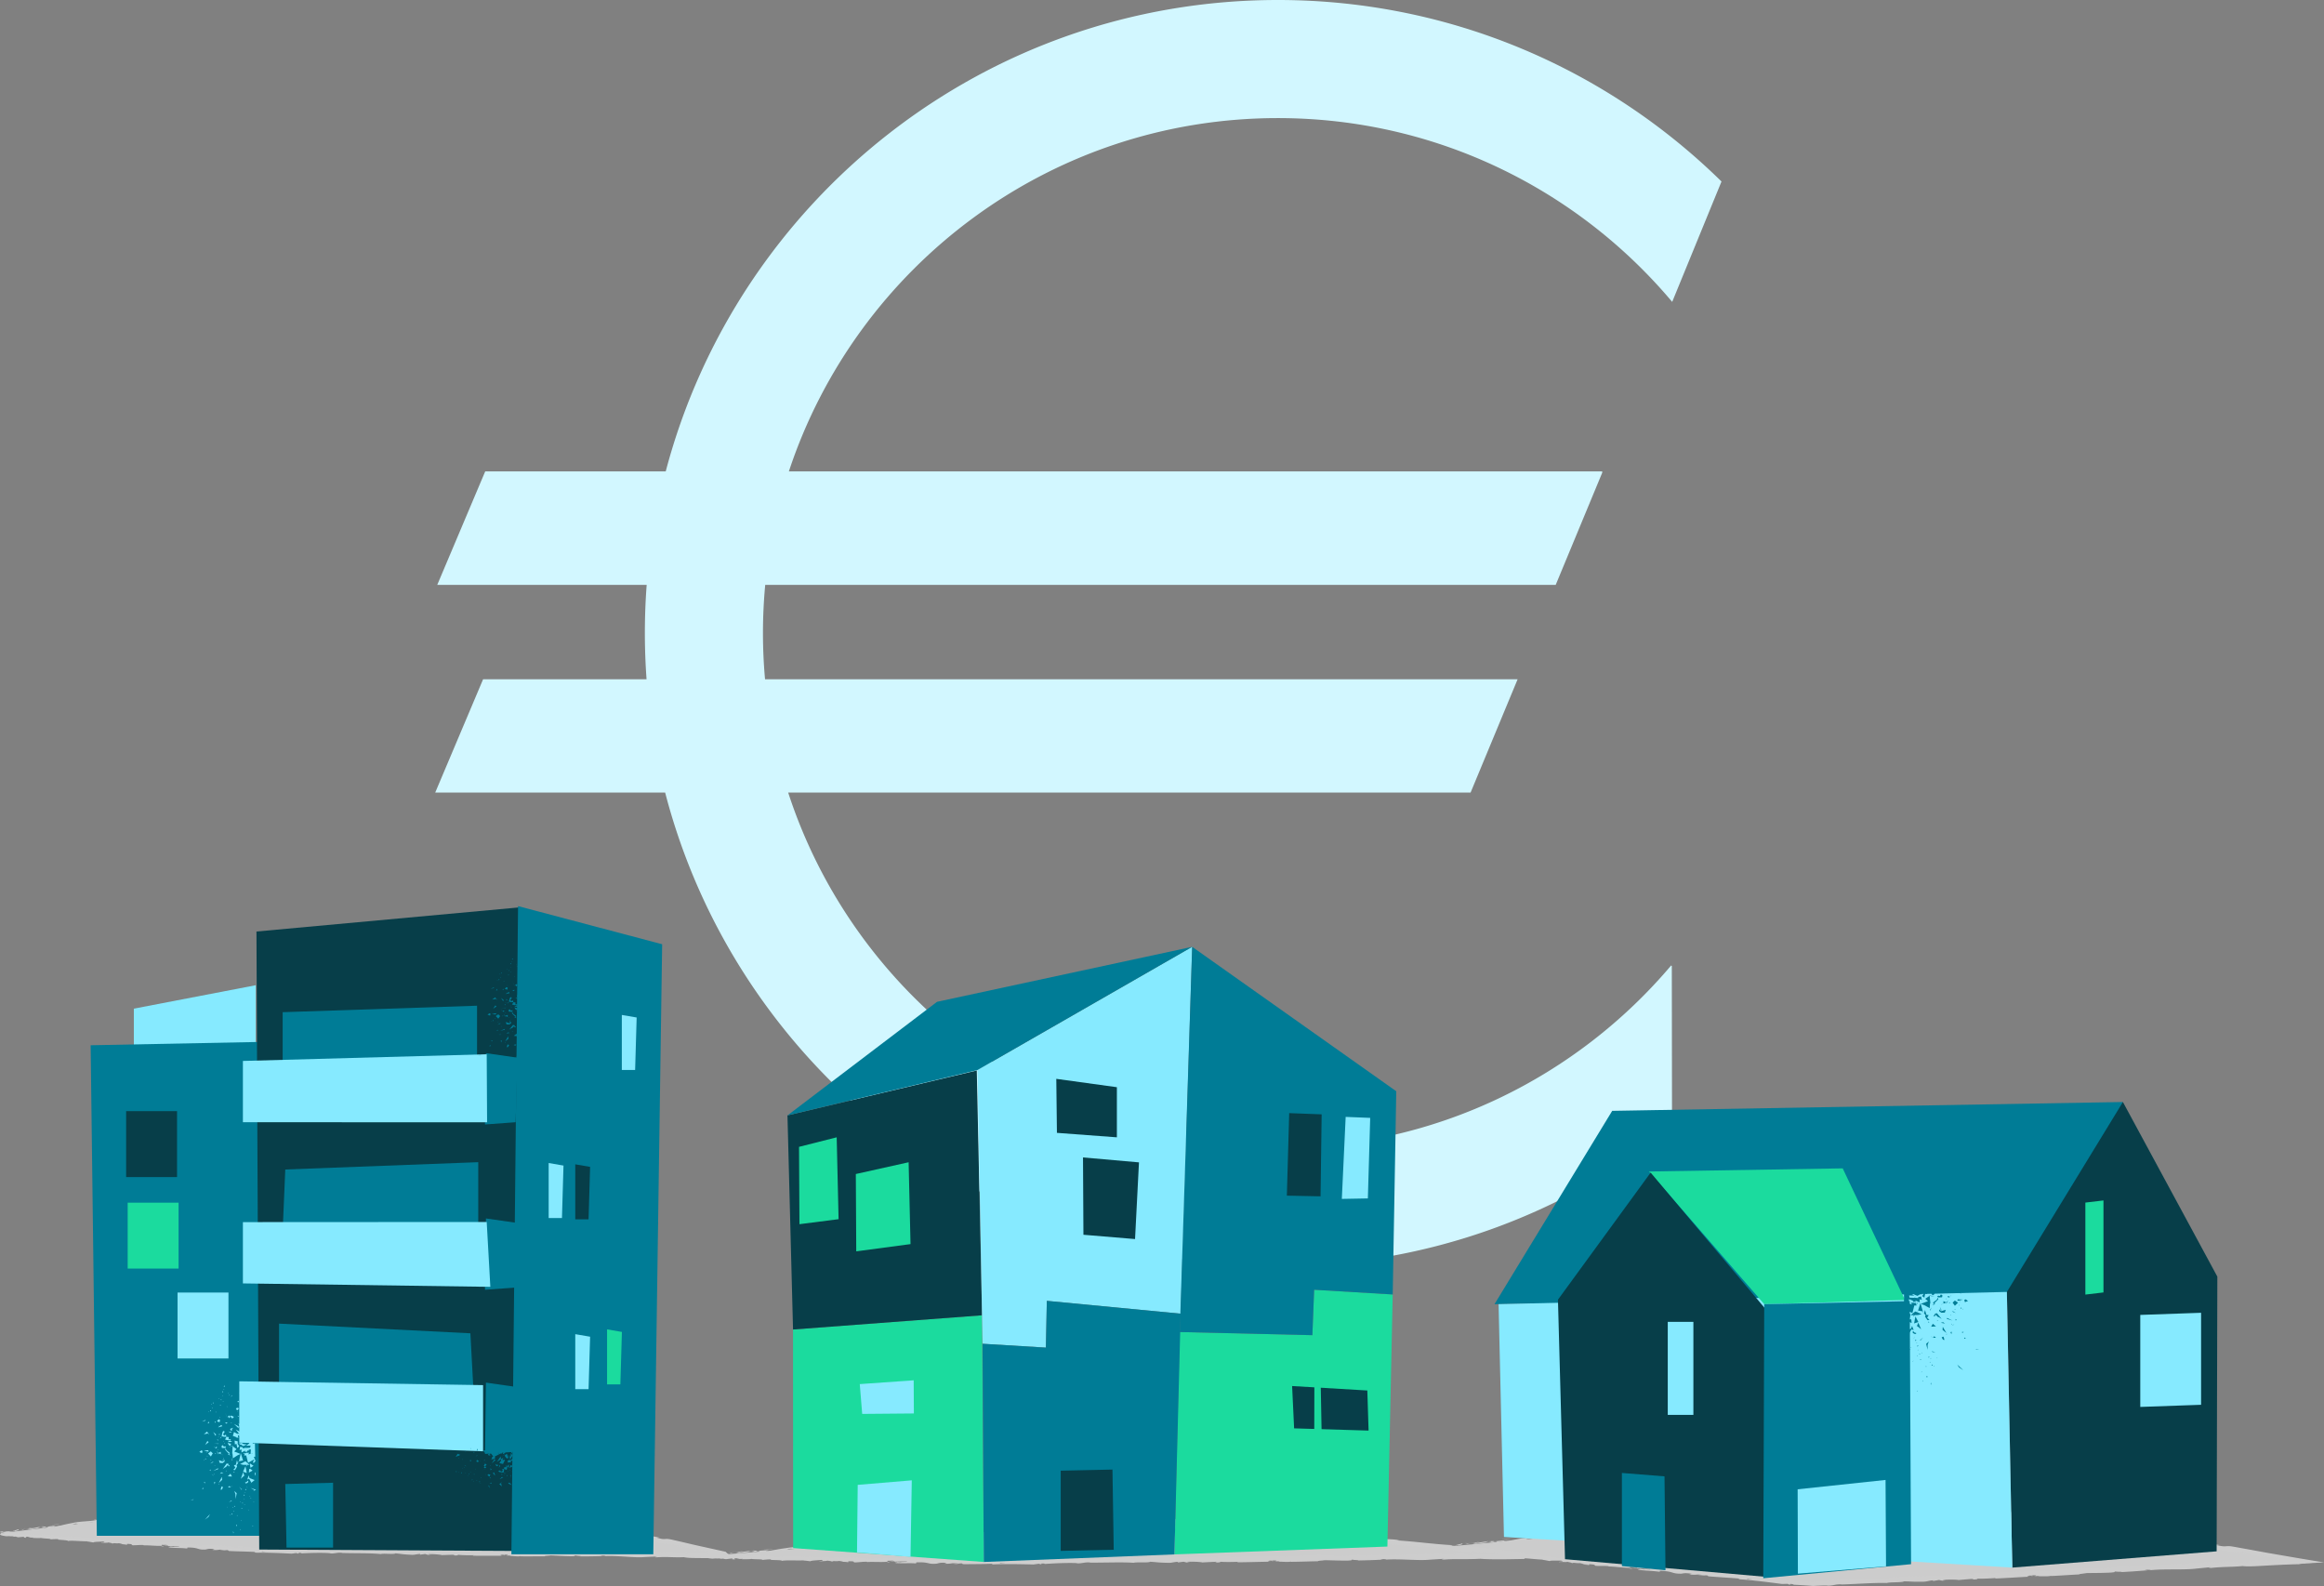 <svg xmlns="http://www.w3.org/2000/svg" xmlns:xlink="http://www.w3.org/1999/xlink" width="844.801" height="576.481" viewBox="0 0 844.801 576.481"><rect x="0" y="0" width="844.801" height="576.481" fill="#808080" stroke="none"/><style>.st0{clip-path:url(#SVGID_2_);fill:#86eaff}.st0,.st1,.st2{fill-rule:evenodd;clip-rule:evenodd}.st1{clip-path:url(#SVGID_2_);fill:#1bdb9e}.st2{fill:#ccc}.st2,.st3,.st4{clip-path:url(#SVGID_2_)}.st3{fill-rule:evenodd;clip-rule:evenodd;fill:#007c96}.st4{fill:#cdcdcd}.st5,.st6{fill-rule:evenodd;clip-rule:evenodd}.st5{clip-path:url(#SVGID_2_);fill:#073e49}.st6{fill:#d2f7ff}</style><path class="st6" d="M607.72 351.13l-.234-.197c-34.337 40.586-85.633 66.362-142.957 66.362-83.145 0-153.615-54.215-178.021-129.218h248.074l17.092-41.172H278.102a189.17 189.17 0 0 1-.758-16.794c0-5.906.287-11.744.821-17.51h287.35l16.912-40.777v-.479H286.766c24.645-74.589 94.913-128.419 177.762-128.419 57.533 0 108.995 25.965 143.332 66.807l17.924-43.759C584.261 25.177 527.339 0 464.528 0 357.753 0 267.976 72.729 242.001 171.346h-65.618l-17.438 41.256h76.13a233.24 233.24 0 0 0-.659 17.51c0 5.648.213 11.247.614 16.794h-59.419l-17.402 41.172h83.576c25.698 99.025 115.679 172.145 222.743 172.145 54.178 0 103.964-18.745 143.274-50.077l-.082-59.016z" id="euro"/><g id="maisons"><defs><path id="SVGID_1_" d="M0 0h844.801v576.481H0z"/></defs><clipPath id="SVGID_2_"><use xlink:href="#SVGID_1_" overflow="visible"/></clipPath><path class="st2" d="M523.652 562.41l135.452 13.349 176.902-8.343-133.972-21.689z"/><path class="st4" d="M523.756 561.867c-.324.1-.127.238.776.122l.622-.323-1.398.201zm6.141-.083c1.056-.227 2.265-.566 1.542-.742-1.016.35-1.292.271-2.402.677-.904.115-1.588.063-1.44-.048-.319.098-1.417.074-1.893.286 1.195.093 2.698-.04 4.248-.354.331.027.012.126-.055.181m88.691-7.881l-.571.022a6.53 6.53 0 0 0 .571-.022m54.938-4.993c-.42.046-.58.087-.609.113.386-.052.708-.098.609-.113m9.404-.587l-.551.033c.203.006.423-.002.551-.033m-64.342 5.58l1.47-.055c.097-.094-.755.007-1.47.055m-76.524 6.104a8.599 8.599 0 0 0-.797.145l.749-.098.048-.047zm52.328-3.625l-.453.043-.352.141.805-.184zm-18.581 1.778c.429-.03.55-.268.696-.379-.225.114-.531.187-.89.237-.012.045.046.09.194.142m-29.495 2.361l-.529.082.529-.082m61.375-5.334a.488.488 0 0 0 .188.063c-.003-.028-.076-.049-.188-.063m-62.529 10.401a.427.427 0 0 1 .004-.039c-.104.013-.147.023-.004.039m-21.424-3.228l.306.019.077-.12zm176.381-15.355l-.077.003c-.451.068-.192.038.077-.003m115.364 20.449c1.801.115-2.896.394-.197.49-.251-.076 2.437-.465.197-.49m-272.931-7.464l.756-.073c-.351.026-.582.049-.756.073"/><path class="st4" d="M815.286 567.944v.002l.285.007-.285-.009m-76.201-15.248c-.071-.052-.22-.106-.375-.16.009.026.087.067.375.16m-29.155-5.043l.712.146a10.744 10.744 0 0 0-.712-.146m44.374 7.186c.395.082.518.134 1.061.19l-.155-.053c-.205-.001-.464-.029-.906-.137m15.783 2.555c-.095-.029-.188-.06-.288-.093l-.502-.068.79.161zm-176.543 12.853a3.426 3.426 0 0 1-.717-.273c.229.183-2.119.009.717.273m-51.468-10.114c.097-.066.224-.106.476-.143l-.536.063c-.029.037-.04.069.06.08m213.152-6.937l2.498.438a92.395 92.395 0 0 0-2.498-.438m-47.213 21.169l-.583.055a3.35 3.35 0 0 0 .583-.055m57.158-19.558c.437.15.904.272 1.386.382.119.001.237.006.304-.01l-1.69-.372zM592.815 569.97l.012.004-.012-.004z"/><path class="st4" d="M576.112 568.86c2.405.243 1.151-.177 1.688-.294 2.879.199 1.311.347 2.28.595 1.792.098 3.203-.036 4.534.108.1.058.357.101.052.132 1.907-.048 5.63.543 7.871.469.166.042.24.074.278.101-.336-.182-.386-.338-.299-.437 1.088.102 2.025.013 2.408.244-.66-.071-.719.001-1.035.03l1.133.027c.995.377-1.548-.057-1.568.147 2.221.129 4.804.153 6.49.398.323.304-3.961-.299-1.727.163l-2.604-.361c1.944.622-1.587-.186.204.45 3.433.418 3.856.242 7.283.659.798-.073-.23-.247.554-.321 4.911.212 3.782 1.059 7.401 1.052.949-.088 1.346-.394 3.889.04l-.91.218c3.335.358 1.946-.251 5.418.298-.634.058-2.624-.156-2.121-.07 2.227.463 1.606-.016 3.354.156l.334.306c3.549.307 7.469.495 11.414.835-.228.059-.91.077.002.25 4.967.353 10.578 1.076 15.342 1.707l1.854-.054c.42.045.778.184.309.184 1.855.271.111-.139 1.02-.142 1.063.088 1.384.271.698.274.946.036 2.119.093 3.39.168l1.966.127 2.072.161 1.563-.086 1.45-.059a47.698 47.698 0 0 1 2.556-.02l-.678.101c2.723-.032 3.035-.624 5.564-.523l-.478.063c5.873-.175 12.369-.696 16.865-.554.841-.378 5.824-.124 6.179-.612 3.375.074 2.417.204 7.151.138 1.26-.038 1.87-.383 3.424-.505l.05.244 2.106-.358 1.142.241 1.452-.132c-.585.013-1.238-.053-1.152-.128 2.282-.219 5.58-.091 5.637.033l5.406-.464c-.113.104-1.02.182-1.731.278 2.87-.387.531.234 3.169-.12-.353-.04.189-.156.238-.208 1.332.085 4.331-.054 6.547-.222l-.42.189c4.014-.146 8.462-.48 12.969-.69-1.627-.002-1.265-.313.059-.404l.532.236c.85-.202-1.382-.033.362-.313 1.678-.048 1.145.242.188.372l2.033-.187c.121.072-.357.137-.471.24.825-.2 3.538.095 4.739-.243l.122.071c4.492-.209 6.54-.395 10.202-.58.059-.229 1.496-.246 2.579-.479 2.704-.056 5.699-.021 8.944-.192 2.281-.221.654-.221 1.674-.402.171.195 3.424.022 1.754.249 3.896-.217 4.973-.275 9.886-.673-.537-.059-1.136-.067-.828-.151.896-.076 2.043-.011 1.917.094l-.231.032c5.517-.567 12.792-.006 17.172-.64l-.244.032 4.553-.437c2.112-.065-1.246.212.319.265 4.905-.572 7.78-.316 11.834-.736 1.586.228 4.369.086 7.29-.09l3.036-.172 3.902-.197c2.549-.116 4.978-.2 7.537-.224l-1.21-.085c.614-.099 1.276-.109 2.071-.105.785.005 1.68.025 2.562.001-1.002-.063-2.996.014-2.286-.098l6.708-.358a1128.81 1128.81 0 0 1-10.106-1.67l-10.534-1.813-6.194-1.135-6.052-1.09c-3.439-.596-2.074.409-6.358-.628l1.274-.061c-6.994-.812-14.191-2.31-21.036-3.146.421.007.446-.069 1.114.04-1.406-.423-5.311-.87-5.363-.719-1.049-.188-.22-.181-.863-.364-1.419-.345-3.644-.343-4.384-.655-.124-.052.408.003.68.032-.951-.059-4.373-.732-3.51-.368-2.536-.518-4.884-.69-6.911-1.151-1.361.029-4.344-.824-4.824-.548.251-.325-4.418-1.01-6.063-1.104.558-.021-1.381-.338-.728-.385-1.836-.292-3.539-.5-3.25-.266-3.313-.975-6.87-.761-8.681-1.614a872.196 872.196 0 0 1-15.509-2.096c.231-.328 5.448.845 5.285.436-4.683-.607-7.428-.739-12.046-1.574-1.186-.241.706-.045 1.125-.039-4.681-.606-9.002-1.49-13.192-1.97.02-.03.474.006.903.048-.825-.122-1.893-.361-1.822-.184l.797.084c1.269.446-3.328-.036-3.488.064 1.461-.237-4.073-.777-1.785-1.009a8.607 8.607 0 0 0-.805-.049c-.056 0-.107.002-.153.006-.064 0-.127.001-.17.006-.088.009-.118.029-.075.063a.12.12 0 0 1-.023-.004l-.356.021-.214.002a.762.762 0 0 1-.235-.022c-.062-.03.077-.09.483-.19-2.95.365-1.893.441-4.552.686 0-.079.534-.16.803-.278-1.344.282-2.688.562-4.961.707.139-.062-.14-.098.534-.159-3.88.388-6.577 1.027-10.847 1.278 1.223-.46-1.459.022-1.721-.252l-2.27.301.932.059c-2.007.183-3.761.564-5.503.629l1.483-.263-3.755.409 2.135-.087c-2.007.343.253.356-2.421.522.542-.081-2.007.184-3.072.106-.974.187-1.987.382-3.482.447-.385-.061.28-.357.027-.397-.958.34-4.69.508-5.909.889.409-.101.419-.26.274-.277l-.795.278c-.939.021-1.083.004-.941-.135-2.797.225.917.294-2.412.441.258-.04.138-.059.679-.141-3.348.228-6.434.73-9.511.918-.921-.215 2.68-.324 1.613-.479-4.407.467-9.104 1.213-13.381 1.542l.792-.041c-.556.477-3.204.091-5.346.491.528-.082.678-.3.54-.239-2.932.206-5.971.663-10.398 1.211l.547-.161c-1.743.065-4.549.37-6.417.494-.546.159-1.609.242-.948.339-5.797-.079-10.931 1.356-16.067 1.318.61-.059 1.441-.23.957-.185l-4.332.505c.366.151.578.058 1.5.116-.534.16-1.756.359-2.829.46 1.942-.306-.042-.294-.892-.317.147.043-.146.133-.057.182-2.301-.114-.36.406-3.473.476l.165-.112c-1.165.158-2.209.385-3.474.475-.539-.163 1.24-.216 1.295-.397-1.759.177-3.431.727-5.024.664.727-.129 1.8-.23 2.546-.359-1.758-.087-1.959-.004-3.243.076l.136-.007-2.995.166.777-.005c-2.149.76-4.476.521-7.392 1.159 2.841-.612.447-.241.645-.504-.757.004-1.916.037-1.579-.063-1.386.325-2.365.065-4.304.534-.091-.069-1.502.134-1.192-.093-1.824.232.435.096.288.207-2.784.527-6.619.296-10.61 1.035-3.459.475-4.09.797-7.294 1.228-1.1-.021.861-.365.861-.365-1.771.051-3.084.194-4.731.438.324-.098-.011-.125-.532-.164-1.331.146-.866.365-2.625.415.29-.114.666-.289 1.291-.435-1.56.218-3.086.506-4.697.728-.453-.094.952-.296 1.512-.438-1.806.231-4.698.563-5.248.83l1.186-.033c-.674.073-.369-.15.121-.236 1.549-.314 2.259-.137 2.363-.067l-1.153.157c1.22.345 4.626-.506 6.946-.695l-.94.42 2.37-.497c.518.038.865.191-.27.348 1.674.009 1.465-.256 2.906-.207.158.014.101.035-.046.063l1.61-.251c-.305.1.291.209-.709.255 2.942-.084 4.687-.688 5.811-.541l-.245.043c4.042-.491.367-.279 3.38-.849l2.101.407.386-.28c.409-.03 1.237-.088 1.099.022 1.531-.312-.274-.081.603-.32 2.039.032 5.542-.623 6.032-.279.708-.252-1.941.038.195-.291.66.358 2.477-.304 4.333-.286-.537.269-2.293.317-.438.337 1.08-.466 3.592-.256 5.141-.471.036-.295 3.352-.436 5.945-.774-.159.112 4.907-.298 7.338-.421l-.062.055c.438-.336 2.948-.515 4.748-.744-.047.182-.377.281-1.354.451l1.707-.16c.406-.133.933-.232 2.029-.367l-.406.258c2.277-.226 4.559-.687 7.496-.814.149-.219-2.381-.349.701-.773.131.098.26.276-.539.396.257-.037.936-.18 1.471-.182l-1.226.302c1.34-.044.685-.221 1.76-.304-.011.159.799.038.658.177-.272.041-.939.023-1.348.123 1.208-.084 2.665-.128 3.156-.053-.113-.08-.02-.212.858-.314 2.277-.224.807.115 2.134.073.548-.162 2.006-.184 2.022-.423.661-.061.801.037 1.066.076 1.154-.212 5.486-.542 4.141-.669l-.312.012.193-.027c3.834-.594 8.036-.618 11.846-1.074l.007.078c2.271-.304 5.083-.529 6.696-.85.673-.064 1.606-.006 1.33.113 1.743-.223 1.929-.329 4.465-.436-1.742.302.619.064-1.791.269 2.272-.144 2.808-.066 5.215-.509-.811.278 1.731.093 2.799-.067l-1.591.004a79.386 79.386 0 0 1 3.354-.308l-.56.319c4.672-.112 8.323-1.331 11.908-1.123 1.211-.3-2.536.105-1.455-.213 2.138-.165 4.4.007 5.072-.055 2.946-.129 2.696-.642 5.76-.828-.397-.058-.797-.274 1.486-.577 2.139-.165 2.665.149 1.326.351-.518.057-.768.05-.743.015-.684.1-1.592.225-.734.248l.262-.12c1.072-.003 4.022-.288 3.336-.069 1.615-.241.686-.219-.524-.155 2.758-.12 4.284-.397 7.122-.57-.452-.009-.875-.081-.436-.122 4.153-.271 1.808-.351 4.614-.653 1.605-.005-.539.396 2.271.013 1.732-.064.387.216-.292.356 2.558-.423 4.814-.33 6.292-.435l-1.346.203c.805-.122 1.464-.181 2.138-.243l-.781-.118c.799-.041 1.466-.103 1.46-.023.803-.2-.658-.255.958-.576 1.063-.003 3.219-.405 3.605-.188-3.348.227.399.216-2.427.521a20.965 20.965 0 0 1 2.001-.183c.132.016-.099.061-.318.097a19.324 19.324 0 0 0 1.329-.067c.157-.015.289-.032.401-.05l.08-.014c.028-.006.055-.011.049-.013l.018-.02.017-.017c.005-.006.007-.013.05-.013l.188-.017c.126-.011.261-.023.441-.025.361-.005.908.034 1.947.204-.44.072.714.388 1.259.445-1.321-.217-.593-.335.63-.247 2.094.45 2.299.289 3.401.48l-1.25-.255c.446-.072 1.495.117 2.978.312.098.127-1.34-.14-.822-.007 1.652.016 3.624.848 5.921 1.051 1.036.265.065.28.973.492 2.569.23 2.729.639 5.421.921-.74-.313-.869-.286 1.028-.168l-4.41-.578 2.867.184c-1.334-.219-2.829-.336-3.618-.497 1.372.065 1.223.089.625-.168 1.758.574 3.613.416 5.687.947l-.139.455c3.122.719 5.646.669 9.728 1.45l-1.316-.296c.583-.096 2.545.386 3.878.524-.154.135.672.326 1.229.516-.052-.127 2.995.495 3.416.245l1.79.5c3.296.619 3.843.167 7.017.735-.978.016.442.358-1.707.135 1.064.174 2.008.355 2.054.252.6.197 2.973.267 3.929.573.453.003.621-.138 1.813.069.122.053-.013.077-.013.077.013-.077 1.877.196.866-.145 3.193 1.017 9.143 1.445 11.924 2.322 2.332.325 5.124.725 7.23 1.054-.136.026-.013.078-.408-.002 2.877.613 1.858-.157 5.128.537 1.654.525-1.768-.146-.73.119.373.586 3.99.573 6.162 1.231l-.544-.056c1.677.449 4.176.477 6.942.962 0 0-.136.024-.025.075 1.941.046 5.547.542 8.235.901-.872.065-1.23-.089-.762.195 1.198.164-.293-.383 2.103-.054.752.233 2.474.611 2.651.863l-2.247-.352c1.109.468 2.915.462 4.1.704l-.174.098c3.459.52 3.56.218 7.265.841l-.363-.155c2.071.021 1.66.446 3.724.547l.565.41 3.172.322 1.994.218c.517.053 1.073.117 1.587.186a46.938 46.938 0 0 1-1.14-.027l-.537-.02-.792-.068-3.125-.293c.661.108 1.788.285 2.839.43.506.068 1.125.15 1.231.144.218.011.424.013.57-.003l-.528-.025a3.22 3.22 0 0 1-.236-.022 4.861 4.861 0 0 1-.392-.079l.319.006c.063.003.088 0 .121-.002l.101-.005c.14-.004.296-.004.47 0 .347.01.758.037 1.214.08.911.087 2.011.234 3.064.408-.593.016-.819.056-.878.099-.055.045.071.095.293.148.222.055.547.114.874.175.325.06.653.121.81.167a38.621 38.621 0 0 1-2.993-.083c.049.054-.3.093-.74.116-.446.022-.983.03-1.459.028l-.675-.007-.153-.002-.075-.001-.212.005-.958.028c-1.286.038-2.61.088-3.986.161 1.97.384-1.615.09-1.25.561-1.283.092-1.778.108-1.882.082l-3.91-.108c-.928-.099 1.217-.164 1.094-.27-2.819.096-1.191-.15-3.055-.192.386.157-.962.296-2.575.305l2.27.118c-3.929.446-3.427-.247-7.369.195l1.251-.213c-2.035.188-7.492.351-9.481.837-.358-.039-.833-.151.063-.229-4.86.171-10.797.927-14.575.863l.359-.136c-.909.076-1.561.298-2.711.231.065-.052.36-.137-.056-.124-.478.064-2.392.322-3.603.31l1.02-.182c-4.747.067-7.256.67-11.226.938-.005-.352-3.736-.29-5.597-.26l.063-.052c-5.52.216-9.363.732-14.458 1.11-3.187-.231-10.753.348-15.86.375.784.026-.104.278-1.017.356-1.193-.015-3.299.4-3.115.069l.429-.015c-.925-.272-3.38-.073-5.296.009l-.297.437c-5.047-.376-13.137.845-15.903.425-1.203.163-2.71.232-3.898.394l.053-.229c-3.364.101-5.041.151-9.182.4l.836-.201c-2.337.096-2.922.79-5.083.906l-.667-.306c-4.076.196-8.219.095-12.243.591.056-.053.174-.155.837-.199-1.924.081-7.445.122-6.717.552-.065-.3-4.22.169-6.409.405l.327-.237-.305.063a4.11 4.11 0 0 1-.126.029c-.025.008-.028.016-.042.023-.01.012-.111.016-.189.02l-.229.012-.412.021c-.261.012-.504.019-.774.018-.541-.002-1.194-.031-2.337-.108-.612-.09-.526-.231.284-.094-2.033-.318-1.612.053-4.073-.31l.933-.05c-2.094-.224-1.946-.133-3.114-.081-1.329-.042-3.998-.451-4.283-.682-.29.096-1.45.146-2.688-.033-.16-.094.297-.096.52-.097-3.504-.498-5.252-.258-7.649-.714-.045-.079-.195-.131-.409-.174 2.794.28 5.051.516 4.843.512.02-.204-2.227-.462-.414-.568-1.828-.024-4.958.005-7.148-.308-.095-.03-.209-.062-.284-.1h.234c-.509-.07-.957-.097-1.399-.104-.696-.103-1.133-.171-1.805-.24-.242-.194-2.579-.347-3.705-.465.069.232-1.403.051-.036.371-.179-.033.21-.006.961.059.168.01.363.026.474.023l-.071.013 2.794.261c-.891.025-1.831.03-3.061-.216l-1.614.205c-1.508-.464-4.454-.924-4.849-1.156-3.455-.214-8.107-.716-10.314-.511-.982-.041-1.115-.23-1.464-.331.561.013 1.234.085 1.55.056-1.964-.085-5.787-.528-6.296-.283-2.444-.373 1.412-.133-1.969-.418l.454-.045c-6.596-1.123-10.881-.316-18.216-1.647.52.09.778.132.877.19-8.396-1.094-17.361-1.459-25.625-2.698-2.347-.315-2.622-.155-4.073-.153l-.495-.292-2.483.035c-3.514-.142-5.996-1.186-10.447-1.236l.554.218c-1.588-.188-5.042-.401-4.751-.561-.173.014-.547.115-1.16-.029l-.027-.129-3.928-.171c-3.005-.388.527-.45-3.882-.91-1.648-.113-4.712-.095-4.093.051.66.071 1.673.243 1.714.375l-1.507-.082c-.309.343-1.497.607 2.151 1.228l2.596.028.811.261-2.162-.202c1.201.289 1.991.216 2.88.199.198.117.542.219 1.055.305l2.558-.104c.283.174-1.167.175.521.422 1.194-.048-1.107-.437.856-.352 1.214.289.85.392 2.301.39.183.114-.12.145-.693.131 1.292.013 3.394.285 4.074.154 1.259.334 4.338.373 4.174.711.409-.044 2.292-.051 3.471.049-2.203.207 4.407.46 3.793.853 1.629-.22 5.761.398 8.602.469-.156.014-.475.044-.717.001 1.587.188 2.028.346 3.038.518.245-.291 2.722-.118 4.075-.18 1.909.492-1.215.25-.634.599-.079-.263 3.401.081 2.762-.194 1.469.332 1.272.217 2.01.55.311-.362 1.403.071 2.657-.047 2.127.403.521.42 2.898.535 1.114.231-1.003.162-1.003.162m56.328 4.871v.004l-1.159-.102 1.159.098m4.736.463l-2.057-.211c-.147-.094.021-.156.506-.104-.263.026.858.182 1.551.315m-9.848-2.532c.752.042.996.109 1.093.165-.35-.026-.764-.06-1.308-.102l-.102.018c.089-.034.172-.067.317-.081"/><path class="st4" d="M625.954 571.821c-.117-.006-.169-.002-.313-.014.167.034.32.067.448.095l.267-.045-.402-.036zm-8.041-17.891l.104-.004a1.66 1.66 0 0 1-.224-.012l.12.016m84.822 20.795l-.003-.056-.411.068zM591.788 555.6a1.53 1.53 0 0 0-.356-.024c.014.012.171.019.356.024m-11.265 1.004l-1.6.068a48.358 48.358 0 0 0 1.6-.068m-8.669.698l-.16.112.026-.001.134-.111zm137.727-11.226l.334.043c.776.082.246.014-.334-.043m-41.06 2.446c.439-.082.862-.162 1.312-.229-.727.052-1.296.1-1.312.229m86.438 4.626l-.014.003.283.045zm-83.224-5.029c-.729.023-1.336.091-1.902.174.598-.041 1.31-.084 1.902-.174m-137.388 12.589l-.426.03c.013.014-.012.028-.037.04l.463-.07zm-.464.07l-.463.069c.207-.019.403-.038.463-.069m-1.427.217l.964-.146c-.336.03-.751.061-.964.146m13.356-1.256l.122-.093c-.07.024-.106.053-.122.093m3.479-.348c-.829.06-2.1.022-3.26.182l-.096.074c.53-.171 2.58-.045 3.356-.256m14.615-.357l-2.917.207c.513.04 1.197.093-.114.235 3.692-.084-.789-.12 3.031-.442m9.061-.721c-1.564.187.042.122-.05.181.99-.173 1.234-.216.05-.181m65.375-6.115l-.145.22c1.208-.143.006-.08.145-.22m12.389-2.218l-1.189-.016-.538.238zm7.515.757l-.515.078 2.005-.26zm109 6.398l-.32-.307c-.815-.086-1.027.165.32.307m47.032 7.354c.494.208 1.804.502 2.63.511-1.05-.187-2.086-.455-2.63-.511m-99.029 7.627l.958-.129-1.802.155z"/><path class="st3" d="M586.056 403.778l185.643-3.209-23.541 71.257-204.891 2.227z"/><path class="st5" d="M771.699 400.569l34.33 63.463-.256 99.859-74.29 5.913-1.962-100.204z"/><path class="st0" d="M731.483 569.804L546.709 558.67l-1.962-84.617 184.774-4.453z"/><path class="st1" d="M599.432 425.825l70.417-1.137 22.64 47.844-51.172 1.521z"/><path class="st5" d="M600.029 426.234l-33.695 46.182 2.567 94.334 72.905 6.404.251-97.015z"/><path class="st3" d="M694.21 472.939l-52.893 1.114-.347 99.619 53.726-5.114z"/><path class="st1" d="M764.633 469.788l-6.579.777v-33.442l6.579-.778z"/><path class="st0" d="M800.12 510.623l-22.107.778v-33.443l22.107-.777zm-114.522 58.715l-32.045 2.667-.089-30.665 31.953-3.399zm-79.35-88.87h9.317v33.835h-9.317z"/><path class="st3" d="M605.071 536.638l-15.489-1.235v33.835l15.838 1.532zm93.902-59.978l-1.561-.268-.514.593 1.621.689-1.267.31-1.245.03-.453.523-.032-.217.293-.301-1.27.028 1.675-1.351.618.264.554-.573-.159-.027.871-2.695zm.161.553l-.161-.553.181.031zm-2.899-9.339l-.566.397 1.89-1.66zm-.108 17.871l-.527 1.006.118-.294-.107.122zm3.313-4.565l-.107.122.708-.914zm3.333-2.809l.656-.675-.169-.164.417-.093.013-.012-.003.011.413-.091 1.709 2.08-1.114-.724-.107.122-1.017-.99-.167.575zm.742-12.213l.656.477-.277-.189zm2.165 9.896l-.043.556-.485-1.602zm.67 4.554l.661.494-1.505-.287zm-3.967 5.307l.473.155.201-.377.724.494-1.049.12.122-.231-1.101-.2zm-3.539-21.537l-.096-.65 1.962-1.015zm8.654 9.594l.043-.557.658-.836zm.774-7.476l1.178-.919-.974 1.446zm3.339-4.143l-.718-.126.245-.029.166-.653zm-7.939.039l-.382-.289 1.189.086-.774.419zm-6.325 18.145l-1.549.508.474-2.55zm.828-10.553l.344-.166-.002.148.509-.096-.512.297-.006.424-.371-.204-1.124.652-1.394-.559 1.159-.187.889-.167-1.417-.785zm-5.221-12.54l.139.095-.63-.259 1.55-.309zm3.086-.243l-.138-.094.857-.595zm3.325 2.487l-.774.419-.032-.217zm-.685 6.707l-1.547-.057 1.007-.54.271-.556-.227.532 1.839-.986zm1.064-6.089l-.994.885 2.258-2.096zm3.749.011l-.107.122.896-1.924zm-2.163-7.911l-.063-.434.481.683zm4.89 29.871l1.332 2.243-1.418-1.13zm2.775 1.888l.034.077-.141.045zm.504-.077l-.142.89-.328-.737zm.022-2.299l.459-.273.459-.058zm4.307 2.369l-.529.396-.064-.434zm-5.95-5.048l1.865.883-1.953-.566-.158-.288zm3.104-1.822l-1.457-.571.491-.056zm-9.841 10.349l-.447 1.227.008 1.764-.532-2.139zm-3.824-6.881l1.026 2.415-1.404-1.154-.213.246zm.708 6.098l.029.198-.129.115zm.029.198l1.067-.946-1.032 1.182zm9.354-23.134l-1.825-.422.428-.49zm7.193 22.692l-.631-.038.181-.428zm-.932 11.44l-1.533-1.014-.651-1.027zm4.762-7.468l-.278-.189 1.364.179zm-14.163 3.055l-.107.123-.005-.406zm-2.197 8.852l-.128.874-.16-.29zm11.979-40.848l-1.288-.29-.309-.406zm-10.495 30l-1.112-.22-.17-.312zm-10.652.09l.494.174-.246.029zm19.998-21.448l-1.256-.81-.208-.142.488-.502zm-1.379-4.22l-.308.482.113-.51zm1.851.25l-1.851-.25.453-.713zm-5.645 3.622l.15.044-.214.139-.057-.096.09-.086-.105.001-.52-.099 2.145.077zm-13.407 9.611l.028-1.141-.203.72-1.166-.68-.123.015 1.604-.984-.104.908.005 1.156.409.066.141 1.3-1.415-.644-.033-.217zm.054 5.411l-1.792-1.233 2.108-.782.366-1.015.578 1.569-.64-.264-.134-.023-.85 1.403zm5.477-12.866l1.594-1.086.138 1.389.004.003-.003.002.135 1.353-.126-.112-.137 1.855-1.884-1.057-1.325-.509 2.596-.956zm1.977-.998l-.801-.349 2.298.57zm.616 3.347l.649-.653.409.202zm1.571-1.968l.508-.882.012.683.092-.031-1.534 1.545-.495-.244zm-11.93 14.866l2.281-.723-1.535.807.412.35zm8.674-21.608l.529 1.413.169-.06-1.671.622.051.079-.211.149-.028-.159-.597.222.185-1.031-1.325.411.819-.981.747.028zm.876 3.648l.99-.597.867.625zm-3.327-.775l-.065.833-1.361-.34-1.073-.29.985-.94zm3.709-.26l1.066.011-.056-.789.921-.105.615 1.004-1.45.331-.02-.295-.468.281z"/><path class="st3" d="M707.541 473.415l-1.058.453-.04-.905zm3.084-.684l1.145.78-1.146 1.123-.824-1.147zm-6.864 9.387l-1.762.119.593-1.06zm1.088-15.12l.53-.505-.704-.838.243-.459.582.325.495 1.704-.232-.275.116.261-.721.192-1.209.057.222-.825zm-.095 4.078l.133.009-.356-.301.223.292-.453-.588.632.599.207.013.411-.599.555.378-.15.679-1.432.032-.33-.548zm.883 5.534l1.672-.522-.348 1.032-1.244.032-.763-.518-.043-.712zm-4.582-12.485l1.308.402-.219.631-.7-.085.198-.354zm-4.638-2.441l-.16.724-.723-.572.039-.448zm2.702-3.997l-.638-.712.851-.255.44.578zm4.056 2.203l-.433.676-.616-.556.556-.456zm4.613 1.747l-1.102.361-.213-.839.578-.302z"/><path class="st3" d="M700.629 460.103l1.254-.537.243.444-.782.718zm-7.16.27l.236-.811.86.482-.16-.414.181.426.281.157-.131.198.233.552-.17-.312-.082-.212-.36.539zm21.071 11.921l.855.582-1.12.442-.237-.809zm-11.461-1.773l-.603.331-.405-.74 1.419-.424zm-3.805-1.292l1.318-.307-.01.171.019.01-.024.051-.073 1.19-.678-.194-.283 1.537-.833-.569.707-1.085-.087-.024zm2.115 10.521l-.698.137-.905-1.307.221-.602-.618-.541.38-1.237.509 1.728.829.121-.591.912zm5.792-13.201l-.42.18-.029-.49zm-10.526 7.137l.276-.138.139.183-.295.313zm16.266 1.619l.16.192-.304.233-.102-.348zm-1.635 4.462l-.369.236-.086-.571zm-3.537-11.421l.115.155-.254.224-.169.008-.001-.216zm-6.436 12.309l-.25.096-.198-.226.284-.115zm3.324-.493l-.45-.008-.01-.195zm7.057-7.685l-.073-.191 1.89.096-1.687.432-.047-.124-.167.139-.106-.238zm-4.036 12.645l-.186-.019.199-.383zm-.655-17.637l.622.02-.594.075zm1.279 4.199l-.021-.09-.045.012-.293-.385.4-.099.577.301-.441.118zm-13.405.89l.063.105-.329.123-.06-.116zm.966-2.346l.282-.065.106.164-.166.064zm13.078 3.205l-.043.148-.432-.06.022-.128zm-7.187 2.53l.333-.745-.317 1.286-.06-.399-.181.031zm4.429-2.057l-.337.318-.069-.105zm4.649 2.073l.017.102-.169.058-.171-.099.028-.068zm-1.407 5.405l-.071-.155.161-.075.129.138zm-10.944-13.765l-.145.199-.122-.186.16-.135z"/><path transform="rotate(-129.949 712.41 473.09)" class="st3" d="M712.352 472.958h.153v.226h-.153z"/><path class="st3" d="M707.653 472.073l-.172.17-.078-.13.17-.134zm-2.614-2.241l-.206.071-.16-.17.299-.008zm8.616 5.937l-.027.208-.13-.088-.05-.147zm-4.538-4.75l.158-.091.059.143-.174.091zm-3.906-1.862l-.133-.155.214-.048.049.102zm3.985 8.784l-.171.205-.072-.044.116-.222zm3.026-3.611l.067.098-.184.125-.145-.155zm-13.542-19.564l-.227-.407.306-.194.327.396zm5.999-6.054l-.421.181-.028-.492zm-10.527 7.136l.276-.138.139.185-.294.311zm16.426 1.811l-.304.235-.102-.35.246-.078zm-1.794 4.27l-.369.237-.087-.571zm-3.676-11.042l-.169.009-.001-.216.309-.172.115.155zm-3.423 11.43l-.01-.195.46.203zm7.422-7.326l-.105-.237.238-.145.15.149zm-4.606-5.343l.621.02-.594.074zm1.485 4.032l-.206.166-.066-.284.201-.076zm-13.612 1.057l.064.104-.33.123-.059-.116zm1.189-2.183l-.223-.164.282-.065.107.164zm12.855 3.041l-.043.148-.432-.059.023-.128zm-7.098 2.649l-.313.054.248-.191zm4.003-1.858l-.069-.106.406-.211zm-5.225-5.12l-.105.234-.163-.072.155-.218zm10.212 6.877l.016.1-.168.059-.172-.099.028-.069zm-11.059-8.327l.085.13-.211.149-.037-.201zm9.87 13.639l-.219.092-.07-.154.161-.077zm-11.162-13.673l-.145.199-.047-.072-.33.636-.651-1.028 1.626-.851-.532 1.025z"/><path transform="rotate(-129.851 709.93 455.234)" class="st3" d="M709.849 455.12h.154v.226h-.154z"/><path class="st3" d="M704.98 454.406l-.079-.13.17-.134.079.094zm-2.649-2.34l-.16-.17.298-.009.068.107zm8.822 5.865l-.027.208-.131-.088-.05-.147zm-4.495-4.607l-.043-.143.157-.091.06.143zm-1.553-1.138l.097-.095.175.051-.216.139zm-2.396-.867l-.134-.155.216-.047.048.101zm3.985 8.785l-.171.204-.072-.043.116-.222zm3.092-3.513l-.183.125-.145-.154.261-.069zm-13.551 30.824l-.028-.489.449.309zm6.161 8.575l.159.193-.304.233-.101-.349zm-1.635 4.462l-.369.236-.087-.57zm-3.537-11.42l.114.155-.253.224-.168.008-.002-.217zm-3.112 11.816l-.45-.007-.01-.196zm7.105-7.715l.15.148-.283.235-.105-.239zm-4.085 12.676l-.186-.02.2-.383zm-.654-17.637l.621.019-.593.076zm1.213 3.913l.201-.075.07.193-.206.166zm.705 2.034l-.043.148-.432-.06.021-.128zm-2.759.473l-.337.317-.069-.103zm4.649 2.073l.018.103-.17.056-.171-.097.028-.07zm-1.317 5.175l.129.138-.218.092-.072-.154z"/><path transform="rotate(-129.949 701.884 493.776)" class="st3" d="M701.826 493.643h.153v.226h-.153z"/><path class="st3" d="M697.048 492.664l.079.095-.171.171-.078-.131zm-2.9-2.245l.299-.009.067.108-.206.072zm8.981 6.035l-.025.209-.132-.089-.049-.145zm-4.32-4.697l-.174.092-.042-.145.156-.091zm-1.727-1.049l.097-.094.175.051-.216.139zm-2.53-1.02l.216-.047.048.1-.13.102zm4.119 8.939l-.171.203-.072-.043.116-.221zm3.025-3.61l.067.096-.183.125-.145-.153zm-5.519-10.066l-.767-.382-.194-.41.316-.271.33.433.794.262zm6.715-19.327l-.528.335-.744-.229.912-.143.786-.09zm3.237 2.062l-.134-.461.726.864zm.358 18.164l.357 1.215-.548-.093-.485-.887zm-14.357-4.973l.37.323-.229.863-.141-.07zm6.432-17.964l.081.006-.283.574.282.357-.246.027-.052-.353-.318.642-.979-.13-1.373 2.18-.174.474.081-.092.062.336-2.41.103.383-1.178-.303-.338-.764 1.879.684-.363 1.749.374-.63-.038-1.252.854.391.514.096.056.913-.683-.369-.112.441-.325 1.042-.473.357.313-.909.771-.464-.142-.846.75.832.491-.316.199.34.599 1.329.758-1.958-.042.186.78 1.77.073.042-.014.341-.821-.258.797 1.202.119.062-.391 1.036-.174.245 1.241-.811-.266.028 1.147-1.527-.644.014.604-.661-.363-.19.586.941.068.32.9-.839-.026-.702 2.76-2.4-1.131-.233.266.555.377-.193.702-.739-.646-.035.039v-.752l.123.083.441-1.096-.563-.063v-4.793h.029l.032-.036-.061.004v-.123l.116.056.379-.435-.493-.449-.003-.019v-3.04l1.169-.823.783-1.125-.297.064-.418-.422 1.313-.411-.128-.376-2.414.53.598.197-.558.639-.048-.006v-1.383l1.567-.179-.534-.656.871-.871 1.5.435-.397.655 1.961.944.374-.617 1.086.094-.196-.225.284-.114.164.245-.251.097zm-3.534 11.276l-.399-.674.821.061-.063-.423.1-.24-1.103-.637-.082-.014.054.229-.477-.268.143 1.547-.46-.04 1.466.459zm-1.867-.232l.1-.251-.143-.012.043.263zm-.867-3.769l.059.029-.099.007-.045.041.991-.013-.482-.438-.424.374zm2.589-6.085l-.564.122-.38 1.073.021-.018 1.507.539-.584-1.716z"/><path class="st2" d="M.055 557.313l93.466 6.173 171.791 1.852-122.274-25.429z"/><path class="st4" d="M.121 556.771c-.272.103-.098.239.667.114l.517-.328-1.184.214zm5.23-.144c.891-.237 1.906-.588 1.284-.756-.852.359-1.09.282-2.019.699-.766.124-1.351.079-1.229-.034-.268.102-1.205.089-1.602.305 1.022.081 2.298-.067 3.605-.396.283.024.015.126-.039.182m75.253-8.745l-.486.027c.132.002.299-.009.486-.027m46.609-5.528c-.356.049-.49.093-.514.119.326-.056.599-.106.514-.119m7.99-.679l-.469.038c.173.005.361-.005.469-.038m-54.599 6.207l1.25-.069c.079-.096-.644.014-1.25.069m-64.959 6.85a6.35 6.35 0 0 0-.673.151l.633-.104.04-.047zm44.442-4.136l-.384.047-.293.144.677-.191zm-15.76 1.959c.363-.034.457-.272.577-.386-.188.117-.445.192-.749.246-.009.045.043.089.172.14m-25.037 2.649l-.447.086.447-.086m52.08-5.933a.388.388 0 0 0 .163.061c-.003-.028-.067-.048-.163-.061m-52.941 10.311l.002-.039c-.088.017-.124.03-.002.039M.127 557.26l.261.006.063-.123zm149.223-14.92l-.063-.018c-.384-.053-.166-.013.063.018m99.55 21.892c1.523.217-2.479.23-.194.479-.209-.09 2.094-.328.194-.479m-232.84-9.521l.642-.08a8.552 8.552 0 0 0-.642.08m232.646 10v.002l.242.023-.242-.025m-66.246-15.623c-.058-.054-.182-.109-.31-.165.006.024.071.066.31.165m-24.581-5.439l.599.155a8.756 8.756 0 0 0-.599-.155m37.446 7.789c.332.087.434.141.894.205-.041-.02-.082-.036-.128-.055-.176-.004-.396-.035-.766-.15m13.319 2.77l-.239-.096-.425-.076.664.172zM59.713 562.2a2.583 2.583 0 0 1-.619-.243c.201.174-1.8.099.619.243"/><path class="st4" d="M15.66 554.857c.08-.066.187-.107.4-.146l-.455.067c-.022.037-.031.07.055.079m180.566-5.038l2.105.472a64.158 64.158 0 0 0-2.105-.472m-38.973 15.267l-.498.021c.199.007.376.003.498-.021m47.366-13.521a9.6 9.6 0 0 0 1.158.398c.102.004.202.01.261-.005l-1.419-.393zM59.083 561.954l.011.003-.011-.003z"/><path class="st4" d="M44.848 561.549c2.053.142.974-.226 1.426-.364 2.454.077 1.125.291 1.957.497 1.527.022 2.722-.17 3.858-.083.086.054.307.086.048.131 1.619-.129 4.804.305 6.706.136a.709.709 0 0 1 .24.089c-.292-.166-.34-.321-.27-.423.929.056 1.721-.072 2.055.142-.563-.042-.611.032-.878.075l.963-.021c.858.335-1.318.01-1.328.215 1.893.034 4.088-.051 5.529.124.286.289-3.376-.133-1.46.236l-2.226-.253c1.674.541-1.355-.117.19.442 2.933.273 3.285.079 6.213.352.675-.106-.205-.236.458-.344 4.18.005 3.254.897 6.328.738.803-.127 1.127-.449 3.305-.124l-.764.257c2.847.218 1.642-.333 4.614.069-.536.085-2.235-.046-1.805.019 1.91.369 1.364-.084 2.854.015l.297.292c3.027.157 6.363.181 9.727.354-.19.068-.769.114.013.25.529.03 1.068.014 1.613.012l1.652.006c1.11.011 2.236.037 3.356.071 2.242.07 4.464.177 6.504.279l1.574-.218c.358.007.67.114.271.154 1.59.105.088-.147.86-.231.908-.007 1.19.147.607.212 2.829-.169 8.035-.342 10.986-.058l-.583.062c2.313.12 2.621-.452 4.76-.209l-.41.036c4.995.155 10.543.001 14.349.396.741-.329 4.951.204 5.286-.263 2.858.264 2.037.339 6.059.539 1.071.032 1.613-.276 2.941-.312l.025.247 1.812-.238.953.304 1.241-.05c-.497-.021-1.047-.122-.969-.192 1.951-.09 4.741.224 4.782.351l4.619-.159c-.102.098-.877.124-1.487.18 2.461-.225.435.264 2.698.059-.296-.059.17-.145.216-.194 1.125.16 3.679.19 5.572.148l-.369.165c3.417.08 7.214-.004 11.053.041-1.381-.095-1.054-.384.075-.4l.437.265c.734-.153-1.171-.11.327-.292 1.427.046.956.307.136.382l1.737-.071c.099.078-.312.115-.414.213.712-.153 2.998.294 4.039.024l.098.077c3.827.045 5.577-.025 8.697-.005.064-.225 1.286-.161 2.219-.333 2.299.097 4.839.3 7.605.313 1.95-.093.568-.186 1.445-.309.133.205 2.905.216 1.475.348 3.32.002 4.238.005 8.433-.116-.453-.089-.961-.131-.694-.196.765-.026 1.735.104 1.623.2l-.199.02c4.717-.256 10.863.714 14.619.327l-.209.02 3.891-.181c1.797.054-1.07.143.256.283 4.197-.296 6.625.121 10.091-.069.51.121 1.172.197 1.935.245.381.024.787.042 1.212.054l2.179.03 5.168.02c1.716.003 3.385.008 5.047.031.25-.167.622-.293.966-.391l-.448-.05c-.106-.113.046-.138.189-.158.149-.019.307-.03.373-.084-.173-.016-.442.108-.455-.007.19-.121.424-.233.678-.346-.592-.428-1.249-.862-1.599-1.297l-6.343-1.396a18029 18029 0 0 0-3.341-.741l-1.649-.367-.937-.22c-2.498-.585-4.99-1.169-7.458-1.724-2.899-.642-1.801.376-5.393-.717l1.094-.042c-5.924-.908-11.975-2.502-17.77-3.433.359.013.386-.063.949.056-1.173-.44-4.48-.941-4.535-.793-.884-.202-.176-.182-.713-.374-1.19-.363-3.092-.394-3.704-.715-.102-.054.349.009.58.042-.809-.073-3.688-.792-2.976-.418-2.133-.551-4.129-.757-5.83-1.245-1.166.01-3.658-.882-4.087-.614.237-.319-3.708-1.068-5.107-1.187.478-.012-1.158-.356-.596-.394-1.55-.317-2.991-.549-2.76-.312-2.766-1.017-5.821-.855-7.312-1.73a627.004 627.004 0 0 1-13.116-2.309c.22-.322 4.6.919 4.489.51-3.962-.672-6.3-.843-10.19-1.74-.998-.257.606-.034.964-.022-3.96-.671-7.595-1.612-11.144-2.15.019-.03.405.013.77.061-.697-.134-1.594-.386-1.545-.209l.675.096c1.055.462-2.842-.084-2.986.014 1.265-.216-3.429-.833-1.458-1.029-.461-.063-1.041-.104-.966.023-.664-.172-.868-.279-.149-.257-2.493-.428-1.657-.076-3.881-.543.022-.075.477-.014.729-.056-1.168-.085-2.336-.17-4.219-.63.129-.021-.086-.13.478-.012l-1.3-.245-.607.093-.486.082-.951.168-1.877.337c-1.266.22-2.592.418-4.178.546 1.023-.472-1.243.037-1.477-.234l-1.922.323.797.049c-1.704.201-3.181.601-4.663.683l1.253-.277-3.184.445 1.816-.107c-1.696.361.231.353-2.042.545.458-.086-1.703.204-2.613.138v-.001c-.822.196-1.678.4-2.949.48-.331-.056.224-.358.007-.396-.804.348-3.976.553-4.999.944.344-.104.347-.263.223-.278l-.667.284c-.799.031-.922.016-.807-.125-2.375.253.793.285-2.038.465.219-.043.116-.06.574-.147-2.844.261-5.453.794-8.067 1.011-.794-.205 2.27-.351 1.354-.493-3.736.509-7.708 1.301-11.339 1.671l.673-.049c-.454.482-2.727.122-4.535.543.447-.086.565-.306.45-.243-2.49.234-5.061.721-8.811 1.311l.459-.166c-1.482.083-3.861.415-5.447.558-.459.165-1.361.258-.794.348-4.943-.022-9.259 1.461-13.637 1.475.517-.064 1.218-.244.807-.193l-3.67.547c.318.146.495.052 1.282.102-.448.164-1.48.376-2.392.486 1.643-.324-.048-.293-.773-.308.128.041-.119.134-.041.182-1.965-.091-.29.409-2.94.509l.136-.113c-.987.17-1.867.406-2.941.509-.465-.158 1.048-.229 1.087-.409-1.492.193-2.893.759-4.253.711.614-.136 1.524-.247 2.154-.383-1.501-.069-1.669.016-2.76.107l.116-.009-2.545.196.662-.013c-1.799.78-3.792.563-6.251 1.229 2.396-.638.371-.245.529-.509-.645.012-1.632.056-1.349-.048-1.168.339-2.012.091-3.646.577-.081-.068-1.274.147-1.02-.08-1.545.249.375.091.255.203-2.351.554-5.628.36-8.999 1.139-2.929.508-3.453.836-6.165 1.297-.938-.01.719-.372.719-.372-1.507.067-2.62.225-4.013.483.271-.101-.016-.124-.461-.158-1.128.158-.722.373-2.219.439.242-.116.555-.294 1.082-.446-1.32.233-2.609.536-3.973.772-.389-.089.8-.304 1.271-.451-1.529.249-3.98.608-4.438.881l1.009-.045c-.571.08-.321-.146.093-.237 1.308-.328 1.919-.158 2.011-.091l-.976.169c1.054.332 3.921-.552 5.89-.764l-.784.43 1.999-.521c.443.033.746.183-.215.35 1.426-.008 1.238-.27 2.468-.235.135.013.087.034-.037.063l1.362-.266c-.256.102.256.206-.593.262 2.503-.113 3.965-.734 4.93-.599l-.207.046c3.424-.53.301-.282 2.846-.88l1.808.386.317-.284c.347-.034 1.05-.101.937.012 1.292-.325-.238-.078.5-.326 1.739.012 4.697-.677 5.128-.339.594-.259-1.652.058.155-.292.578.351 2.098-.327 3.682-.327-.447.271-1.941.339-.36.34.901-.477 3.051-.291 4.361-.521.019-.294 2.838-.468 5.034-.831-.13.113 4.17-.348 6.236-.494l-.05.056c.36-.339 2.491-.542 4.016-.789-.033.181-.31.284-1.136.464l1.449-.178c.34-.137.785-.24 1.713-.387l-.336.261c1.932-.247 3.857-.729 6.355-.886.118-.221-2.044-.325.564-.779.116.097.233.273-.442.401.218-.041.79-.189 1.247-.197l-1.033.313c1.141-.057.575-.227 1.488-.32-.002.158.683.03.568.17-.23.043-.799.032-1.144.137 1.026-.097 2.266-.154 2.687-.085-.099-.078-.025-.21.719-.322 1.931-.245.692.107 1.822.052.46-.167 1.702-.203 1.706-.442.561-.066.685.029.912.065.974-.223 4.652-.595 3.501-.708l-.265.016.163-.03c3.243-.63 6.823-.696 10.05-1.189l.009.078c1.923-.326 4.31-.579 5.671-.915.571-.069 1.368-.021 1.138.101 1.476-.239 1.63-.348 3.787-.479-1.472.317.531.058-1.515.285 1.931-.165 2.391-.094 4.423-.56-.679.286 1.479.076 2.382-.095l-1.356.02c1.018-.153 1.92-.245 2.846-.341l-.464.324c3.977-.158 7.038-1.411 10.101-1.238 1.02-.312-2.157.131-1.249-.198 1.815-.186 3.75-.037 4.32-.104 2.505-.158 2.271-.668 4.875-.884-.342-.054-.691-.266 1.242-.591 1.815-.186 2.277.123 1.145.337-.439.063-.652.057-.633.022-.578.105-1.348.239-.615.254l.218-.122c.914-.014 3.416-.328 2.841-.102 1.366-.258.575-.227-.454-.15 2.345-.147 3.635-.439 6.046-.641-.386-.004-.75-.072-.376-.117 3.527-.311 1.525-.367 3.904-.697 1.367-.021-.443.4 1.936-.011 1.473-.081.339.212-.234.359a18.457 18.457 0 0 1 1.671-.261c.268-.029.528-.053.782-.072.126-.01.251-.018.374-.026.05-.003.146-.011.158-.008l.046.006c-.015.011.255.083.43.135l.542.157c.347.101.665.189.951.257l-1.147-.16c.686.096 1.237.212 1.801.33l-.601-.318c.66.171 1.217.287 1.19.361.707.021-.461-.417.938-.299.862.276 2.722.46 2.975.771-2.777-.666.263.312-2.113-.14.461.064 1.019.182 1.674.352.102.05-.098.032-.286.009 2.629.775 1.283-.024 4.053.558-.381.065.584.396 1.045.461-1.114-.234-.483-.341.557-.236 1.759.479 1.945.32 2.874.527l-1.051-.271c.387-.065 1.271.139 2.524.354.076.128-1.135-.159-.702-.019 1.411.039 3.04.895 4.991 1.13.867.277.037.279.798.504 2.181.266 2.29.675 4.573.994-.611-.321-.724-.297.89-.151l-3.731-.64 2.438.225c-1.125-.236-2.396-.376-3.06-.547 1.168.084 1.04.105.546-.158 1.463.597 3.061.467 4.797 1.025l-.15.45c2.62.76 4.781.746 8.217 1.583l-1.104-.313c.505-.088 2.15.42 3.28.577-.141.132.552.334 1.015.53-.036-.126 2.526.537 2.904.295l1.496.522c2.775.664 3.274.222 5.949.834-.836 0 .354.361-1.468.108.898.188 1.692.383 1.739.28.499.205 2.523.309 3.32.627.387.011.54-.127 1.545.096.101.054-.016.076-.016.076.016-.076 1.591.223.75-.131 2.661 1.056 7.718 1.569 10.036 2.482 1.971.356 4.331.795 6.108 1.152-.118.023-.016.076-.349-.008 2.418.651 1.599-.13 4.348.608 1.378.547-1.501-.172-.633.107.279.588 3.373.629 5.184 1.314l-.461-.063c1.403.471 3.537.534 5.869 1.058 0 0-.118.021-.027.074 1.657.074 4.706.619 6.979 1.016-.75.052-1.046-.106-.665.184 1.013.181-.224-.386 1.801-.023.627.243 2.074.645 2.208.896l-1.897-.382c.917.481 2.46.501 3.457.76l-.154.095c2.921.565 3.028.269 6.152.94l-.3-.158c1.769.051 1.388.467 3.146.597l.456.416 2.667.363c.752.081 1.831.231 2.746.392-.801-.047-1.587-.121-2.207-.172l-.437-.033-.2-.016-.344-.045-1.254-.156 1.074.219.574.109.308.048c.418.062.9.115 1.259.11-.346-.041-.747-.046-.906-.128.492-.02 1.19.034 2.001.141a38.37 38.37 0 0 1 2.599.444l.205.043c-.743-.026-1.023-.002-1.102.036-.074.038.076.094.322.16l.864.21c.268.067.451.125.272.132a57.912 57.912 0 0 1-2.165-.195c.179.053.013.073-.283.076-.299.003-.729-.013-1.154-.036l-1.476-.099-.58-.036c-.227-.009-.141-.01-1-.015 1.652.493-1.376-.001-1.091.49-1.094.019-1.515.007-1.603-.024l-3.314-.328c-.783-.15 1.042-.096.944-.208-2.399-.063-1.003-.216-2.583-.364.319.179-.833.241-2.203.16l1.92.246c-3.36.224-2.896-.441-6.267-.221l1.074-.143c-1.738.073-6.379-.071-8.096.303-.302-.059-.699-.197.066-.225-4.135-.103-9.219.318-12.423.042l.313-.115c-.777.025-1.343.21-2.315.078.058-.048.313-.115-.041-.127-.41.038-2.05.188-3.077.106l.877-.124c-4.034-.199-6.199.26-9.585.307.018-.353-3.153-.5-4.734-.575l.057-.048c-4.698-.095-7.992.204-12.34.296-2.688-.411-9.146-.259-13.482-.52.663.071-.107.272-.886.299-1.011-.082-2.826.215-2.648-.105l.365.01c-.766-.324-2.863-.264-4.494-.289l-.282.419c-4.257-.659-11.203.104-13.521-.471-1.031.095-2.315.08-3.334.174l.061-.226c-2.861-.088-4.286-.132-7.817-.116l.724-.154c-1.989-.036-2.535.625-4.376.619l-.543-.344c-3.472-.032-6.979-.366-10.428-.098.052-.05.16-.146.725-.152-1.638-.027-6.324-.297-5.736.172-.034-.302-3.592-.067-5.467.046l.295-.22c-1.59.268-1.649.344-3.863.399-.524-.036-.458-.185.237-.119-1.743-.136-1.368.196-3.477.054l.791-.132c-1.791-.037-1.661.04-2.651.195-1.131.077-3.42-.094-3.673-.297-.242.12-1.226.273-2.287.205-.141-.079.248-.121.437-.143-3.002-.184-4.478.211-6.537-.029-.042-.075-.172-.114-.355-.137 2.388.03 4.318.063 4.141.077.008-.204-1.915-.262-.378-.528-.778.069-1.832.181-2.926.261-1.094.079-2.229.142-3.164.007-.082-.025-.181-.052-.245-.087l.198-.011a8.21 8.21 0 0 0-1.192-.045c-.595-.073-.969-.124-1.542-.164-.215-.185-2.204-.237-3.164-.308.069.229-1.188.109-.015.372-.154-.026.178-.015.818.018.144.003.309.011.403.004l-.06.016 2.383.143c-.755.063-1.553.107-2.606-.087-.545.109-1.094.22-1.361.272-1.3-.399-3.82-.735-4.166-.95-2.941-.068-6.911-.375-8.777-.075-.835-.001-.955-.184-1.256-.271.477-.011 1.051.034 1.319-.01-1.671-.001-4.935-.283-5.357-.017-2.089-.271 1.194-.192-1.688-.334l.384-.065c-5.643-.844-9.255.143-15.532-.877.445.065.665.098.751.152-7.169-.74-14.802-.728-21.862-1.616-2.004-.218-2.234-.045-3.468.018l-.429-.271-2.111.141c-2.993.006-5.129-.933-8.916-.796l.476.194c-1.355-.12-4.298-.188-4.055-.358-.147.019-.463.138-.988.019l-.025-.128-3.347-.005c-2.564-.262.44-.473-3.321-.745-1.404-.045-4.013.103-3.483.223.563.043 1.429.173 1.466.302l-1.284-.02c-.256.355-1.264.671 1.854 1.137l2.211-.081.695.226-1.845-.111c1.028.238 1.7.133 2.456.079.171.108.465.195.904.259l2.175-.211c.245.161-.99.224.452.399 1.015-.099-.951-.39.722-.388 1.039.237.732.355 1.967.292.158.107-.099.15-.587.16 1.1-.042 2.896.143 3.471-.017 1.079.28 3.701.189 3.568.534.348-.062 1.95-.148 2.956-.098-1.869.3 3.762.274 3.249.692 1.38-.288 4.912.156 7.331.105-.133.021-.403.064-.61.032 1.355.12 1.735.26 2.598.389.2-.301 2.312-.232 3.46-.351 1.639.411-1.025.301-.522.625-.074-.26 2.896-.063 2.343-.311 1.259.27 1.088.162 1.726.464.253-.375 1.195.013 2.257-.158 1.822.313.457.397 2.481.412.947.174-.854.195-.854.195m48.041 2.494v.005l-.989-.053.989.048m4.048.074c-.487-.008-1.106-.018-1.758-.027-.13-.08.01-.157.425-.149-.224.049.737.104 1.333.176m-8.479-1.928c.641.011.85.068.935.12l-1.114-.047-.085.021c.074-.036.142-.072.264-.094"/><path class="st4" d="M87.299 562.407c-.1-.001-.144.006-.266-.001l.385.077.224-.057-.343-.019zm-7.27-14.492l.089-.006c-.078.001-.145 0-.191-.009l.102.015m72.719 17.232l.001-.055-.354.045zm-94.913-15.305a1.075 1.075 0 0 0-.305-.022c.013.013.148.018.305.022m-9.558 1.112l-1.361.085a32.742 32.742 0 0 0 1.361-.085m-7.359.783l-.131.112h.021l.11-.112zm116.77-9.661l.283.048c.657.093.209.018-.283-.048m-34.756-.059c.371-.086.728-.17 1.109-.242-.619.059-1.102.112-1.109.242M196 549.768l-.012.002.238.049zm-70.346-8.186c-.621.03-1.135.104-1.613.192.507-.045 1.112-.096 1.613-.192M9.098 555.508l-.362.035c.011.014-.01.028-.03.041l.392-.076zm-.392.076l-.392.074c.175-.022.341-.045.392-.074m-1.208.229l.816-.156c-.285.034-.638.071-.816.156m11.33-1.385l.1-.094c-.058.024-.089.055-.1.094m2.949-.382c-.704.066-1.789.043-2.771.214l-.079.074c.447-.176 2.198-.07 2.85-.288m12.441-.502l-2.478.236c.438.034 1.024.081-.087.236 3.143-.12-.677-.112 2.565-.472m7.691-.81c-1.325.202.041.122-.035.182.836-.183 1.043-.227.035-.182m55.457-6.75l-.114.221c1.024-.154.001-.08.114-.221m10.467-2.336l-1.015-.004-.448.243zm6.435.681l-.436.083 1.698-.28zm91.965 9.58l-.253-.31c-.691-.097-.889.15.253.31m39.705 7.995c.408.215 1.508.525 2.214.546-.884-.201-1.752-.482-2.214-.546m-82.395 1.343l.822-.074-1.54.054z"/><path class="st0" d="M92.963 358.118l-44.308 8.515v13.971h44.308z"/><path class="st3" d="M100.815 378.608l-67.864 1.331 2.244 178.314h67.864z"/><path class="st5" d="M186.808 563.749l-92.576-.508-1.007-224.643 95.496-8.764z"/><path class="st3" d="M237.476 564.964H185.9l2.418-235.607 52.382 13.86zm-64.067-178.383l-70.659 2.356v-21.023l70.659-2.355z"/><path class="st3" d="M187.437 407.913l-11.14.823.348-25.925 11.488 1.645zm0 60.083l-11.14.823.348-25.925 11.488 1.645zm0 59.672l-11.14.823.348-25.927 11.488 1.647z"/><path class="st0" d="M177.066 407.937l-88.769-.019v-22.28l88.629-2.43z"/><path class="st3" d="M173.848 446.708l-71.098.813.951-22.422 70.147-2.661z"/><path class="st0" d="M178.245 467.752l-89.947-1.248v-22.281l88.628-.048z"/><path class="st3" d="M172.09 505.055l-70.659.337v-24.269l69.56 3.517z"/><path class="st0" d="M175.607 527.527l-88.628-3.153v-22.28l88.628 1.381z"/><path class="st3" d="M121.08 538.959l-17.379.458.457 23.119h16.922z"/><path class="st0" d="M230.875 388.924h-4.835V368.92l5.392.926zm-26.594 53.825h-4.835v-20.005l5.392.926z"/><path class="st5" d="M213.952 443.226h-4.835v-20.005l5.392.925z"/><path class="st0" d="M213.952 504.954h-4.835V484.95l5.392.926z"/><path class="st1" d="M225.513 503.216h-4.836v-20.004l5.392.926z"/><path class="st5" d="M45.851 403.892H64.36v23.953H45.851z"/><path class="st1" d="M46.412 437.159H64.92v23.952H46.412z"/><path class="st0" d="M64.543 469.83h18.509v23.952H64.543z"/><path class="st3" d="M191.583 530.224l-.292-1.039.535-.37.681 1.065.252-.863-.008-.839.471-.325-.201-.014-.271.209-.008-.856-1.202 1.178.26.406-.514.395-.029-.107-2.467.689zm.515.088l-.515-.088.034.121zm-8.711-1.597l.35-.396-1.481 1.335zm16.513-.75l.914-.394-.268.092.111-.077zm-4.128 2.401l.11-.076-.825.512zm-2.503 2.35l-.606.467-.157-.108-.073.284-.012.01.01-.003-.073.281 1.971 1.071-.701-.722.111-.076-.944-.647.527-.134zm-11.266.962l.458.424-.183-.18zm9.205 1.081l.513-.05-1.495-.266zm4.227.278l.474.426-.306-1.001zm4.794-2.87l.158.312-.343.149.475.47.082-.711-.21.091-.215-.733zm-20-1.564l-.604-.04-.884 1.359zm9.104 5.458l-.513.05-.755.474zm-6.887.805l-.817.827 1.31-.711zm-3.737 2.404l-.137-.48-.019.166-.599.137zm-.183-5.343l-.278-.246.113.797.367-.538zm16.594-4.945l.427-1.061-2.343.417zm-9.729.958l-.144.238.136-.006-.075.346.261-.357.391-.019-.199-.243.572-.781-.554-.916-.141.787-.131.605-.764-.924zm-11.733-3.037l.091.091-.256-.414-.244 1.055zm-.14 2.086l-.091-.09-.527.6zm2.39 2.143l.366-.537-.202-.013zm6.179-.715l-.094-1.039-.472.697-.506.204.485-.173-.86 1.275zm-5.597.946l.791-.702-1.876 1.6zm.114 2.522l.11-.077-1.755.676zm-7.372-1.155l-.402-.026.645.297zm27.742 2.156l2.109.811-1.083-.911zm1.821 1.796l.071.019.039-.096zm-.057.341l.818-.128-.69-.194zm-2.124.102l-.24.319-.041.312zm2.308 2.808l.351-.37-.402-.027zm-4.829-3.811l.866 1.221-.577-1.292-.27-.096zm-1.598 2.157l-.569-.959-.038.333zm9.291-7.013l1.122-.348 1.63-.061-1.991-.276zm-6.464-2.312l2.26.599-1.105-.9.221-.153zm5.656.245l.183.012.102-.091zm.183.012l-.845.754 1.064-.739zm-21.121 7.172l-.441-1.212-.441.306zm21.169 3.976l-.052-.421-.391.138zm10.547-1.06l-.979-.992-.968-.4zm-6.771 3.487l-.182-.18.204.911zm2.432-9.644l.111-.077-.376.013zm8.121-1.814l.804-.119-.272-.097zm-37.419 9.609l-.305-.856-.382-.192zm27.434-8.199l-.233-.74-.293-.102zm-.21-7.17l.175.327.018-.167zm-19.269 14.268l-.784-.815-.137-.134-.45.347zm-3.939-.768l.437-.225-.467.095zm.283 1.236l-.283-1.236-.646.332zm3.191-3.935l.044.1.124-.15-.09-.035-.079.065-.001-.072-.106-.345.131 1.44z"/><path class="st3" d="M194.121 526.984l-1.054.063.66-.163-.66-.76.01-.082-.866 1.116.837-.105 1.068-.04.073.272 1.205.046-.635-.928-.201-.013zm5.002-.169l-1.189-1.157-.663 1.446-.929.286 1.466.329-.262-.421-.025-.089 1.274-.624zm-11.739 4.173l-.96 1.114 1.287.041.004.003.002-.002 1.254.039-.108-.081 1.712-.163-1.029-1.227-.507-.872-.813 1.782zm-.867 1.368l-.346-.525.591 1.524zm3.11.289l-.586.46.198.268zm-1.776 1.13l-.801.376.632-.018-.027.063 1.386-1.091-.239-.324zm13.409-8.589l-.604 1.562.702-1.064.335.264zm-19.729 6.655l1.32.302-.05.117.528-1.149.074.033.132-.149-.147-.013.188-.409-.948.162.344-.907-.885.589.046.501zm3.395.451l-.524.688.602.56zm-.809-2.209l.769-.075-.352-.904-.298-.709-.841.698z"/><path class="st3" d="M183.979 532.588l.042.717-.731-.008-.073.624.946.376.265-.988-.273-.003.247-.326zm4.841 3.523l.389-.728-.837.008zm-.547 2.101l.752.741 1.007-.814-1.082-.511zm8.486-4.974l.061-1.19-.964.439zm-13.944 1.306l-.452.376-.793-.442-.418.181.317.378 1.587.269-.26-.145.245.068.158-.493.018-.815-.756.181zm3.767-.219l.011.089-.288-.227.277.138-.556-.282.571.401.017.139-.542.301.364.358.624-.127-.01-.964-.515-.201zm5.139.384l-.437 1.145.945-.273-.005-.839-.501-.493-.659-.002zm-11.666-2.609l.407.865.578-.171-.098-.468-.321.147zm-2.384-3.028l.665-.134-.549-.464-.412.043zm-3.619 1.97l-.676-.402-.211.582.545.275zm2.147 2.646l.614-.318-.531-.392-.406.391zm1.743 3.037l.304-.756-.782-.111-.262.4z"/><path class="st3" d="M176.327 531.966l-.462.865.417.147.641-.555zm.052-4.827l-.744.19.469.56-.386-.091.398.104.154.184.179-.096.516.136-.293-.103-.198-.046.488-.263zm11.599 13.722l.561.555.378-.77-.755-.129zm-1.957-7.642l.29-.418-.694-.244-.353.97zm-1.297-2.51l-.249.897.159-.013.009.012.046-.016 1.099-.095-.199-.449 1.411-.249-.546-.539-.984.516-.025-.056zm9.78 1.023l.108-.474-1.232-.56-.552.172-.516-.395-1.132.302 1.61.278.135.551.826-.431zm-12.039 4.397l.155-.289h-.454zm6.304-7.352l-.119.191.173.087.281-.21zm1.945 10.881l.183.101.207-.212-.325-.057zm4.079-1.268l.208-.257-.529-.037zm-10.652-1.946l.146.071.201-.179.002-.114-.2.007zm11.198-4.798l.082-.171-.215-.125-.098.196zm-.364 2.255l-.019-.301-.181.001zm-6.908 5.039l-.177-.041.139 1.268.354-1.151-.115-.028.123-.118-.223-.061zm11.576-3.195l-.023-.124-.349.149zm-16.317.23l.035.417.052-.402zm3.914.701l-.083-.011.01-.031-.364-.183-.08.273.293.378.098-.302zm.453-9.053l.099.04.104-.227-.109-.036zm-2.142.739l-.051.193.154.064.054-.113zm3.324 8.677l.135-.035-.067-.288-.118.02zm2.139-4.931l-.68.252 1.181-.261-.371-.026.024-.123zm-1.778 3.057l.284-.238-.099-.043zm2.044 3.049l.095.009.048-.117-.095-.111-.063.022zm4.956-1.151l-.145-.042-.065.111.131.081zm-13.023-6.84l.18-.105-.176-.075-.12.112zm5.304 9.219l.11.061.13-.121-.114-.061zm-.934-3.205l.153-.121-.123-.049-.119.121zm-2.144-1.674l.061-.14-.162-.102.001.202zm5.725 5.572l.191-.026-.084-.085-.138-.028zm-4.516-2.872l-.079.109.135.035.079-.121zm-1.827-2.558l-.148-.084-.037.147.094.03zm8.227 2.348l.184-.122-.042-.048-.201.088zm-3.253 2.173l.092.042.111-.129-.147-.092zm-18.454-8.369l-.383-.136-.17.213.374.205zm-5.43 4.266l.155-.29h-.454zm6.305-7.352l-.12.19.174.087.28-.21zm2.127 10.981l.208-.213-.326-.055-.064.168zm3.897-1.369l.208-.257-.53-.037zm-10.306-2.054l.003-.113-.2.007-.15.215.146.071zm10.468-2.737l-.181.002.201.301zm-6.565 5.271l-.222-.06-.127.165.14.095zm-5.066-2.895l.037.418.051-.404zm3.767.845l.149-.144-.265-.033-.064.137zm.602-9.197l.098.039.104-.226-.109-.035zm-1.985.883l-.158-.144-.052.193.155.065zm3.165 8.533l.136-.035-.067-.287-.118.019zm2.253-4.876l.041-.213-.17.175zm-1.607 2.764l-.099-.043-.184.281zm-4.877-3.321l.214-.079-.071-.108-.197.113zm6.638 6.608l.094.008.049-.115-.096-.112-.063.022zm-8-7.123l.123.053.131-.148-.188-.017zm12.877 6.122l.079-.15-.145-.041-.066.11zm-12.944-6.989l.18-.106-.069-.029.579-.246-.969-.398-.74 1.125.933-.397zm5.303 9.219l.111.061.13-.122-.115-.061zm-.781-3.327l-.122-.047-.12.119.089.049zm-2.235-1.693l-.163-.102.001.203.101.041zm5.663 5.713l.191-.025-.084-.086-.137-.028zm-4.381-2.85l-.134-.023-.08.109.134.034zm-1.096-1.002l-.085.07.052.116.123-.151zm-.866-1.579l-.147-.084-.038.148.095.029zm8.228 2.348l.184-.122-.043-.047-.201.086zm-3.162 2.214l.11-.128-.146-.092-.056.179zm28.113-10.285l-.454-.001.299.29zm8.095 3.818l.183.1.207-.212-.326-.056zm4.079-1.27l.208-.256-.53-.038zm-10.652-1.945l.146.071.2-.179.003-.114-.2.008zm10.834-2.543l-.02-.302-.181.002zm-6.934 5.073l.141.096.208-.199-.223-.062zm11.601-3.228l-.023-.125-.348.149zm-16.317.228l.036.418.052-.402zm3.65.668l-.065.138.182.041.147-.145zm1.899.397l.135-.034-.066-.288-.119.019zm.361-1.874l.284-.238-.098-.042zm2.045 3.05l.094.007.049-.116-.096-.111-.063.021zm4.746-1.083l.13.082.08-.151-.146-.042zm-7.51 2.31l.111.062.129-.121-.114-.061zm-1.023-3.254l.089.049.153-.121-.123-.048zm-2.155-1.866v.201l.101.041.061-.141zm5.825 5.814l.192-.026-.085-.086-.137-.027zm-4.46-2.729l.079-.121-.134-.023-.08.109zm-1.017-1.122l-.085.068.052.117.123-.151zm-1.014-1.663l-.037.146.095.03.09-.092zm8.376 2.432l.184-.124-.043-.046-.201.086zm-3.254 2.171l.092.042.11-.128-.146-.091zm-9.454-3.331l-.374-.501-.384-.115-.242.223.409.206.264.524zm-17.675 5.251l.295-.368-.232-.492-.108.619-.061.533zm1.995 2.1l-.431-.073.819.457zm16.796-.448l1.133.193-.103-.364-.832-.293zm-4.992-9.471l.309.237.791-.186-.069-.093z"/><path class="st3" d="M178.866 530.469l.009.055.522-.213.338.177.02-.167-.328-.021.585-.237-.147-.654 1.977-1.006.434-.136-.083.057.311.03.028-1.626-1.078.303-.321-.19 1.715-.586-.316.474.394 1.163-.052-.423.754-.875.485.244.055.063-.605.64-.114-.243-.289.309-.408.719.298.229.687-.641-.144-.307.67-.598.478.541.174-.22.563.205.736.865-.093-1.315.727.096.116 1.188-.011.028-.75.262.729-.204.143.804-.359.057-.132.703 1.153.118-.267-.536 1.062-.024-.638-1.004.559-.013-.354-.432.536-.149.089.63.842.181-.048-.563 2.53-.577-1.111-1.571.24-.167.364.358.643-.156-.618-.473.036-.024-.695.028.081.079-1 .338-.074-.376-4.43.182.001.02-.033.022.003-.041-.114.005.055.076-.391.271-.429-.314-.017-.001-2.81.115-.729.817-1.017.57.051-.202-.402-.266-.343.899-.351-.072.423-1.645.199.396.576-.4-.008-.031-1.277.052-.123 1.061-.621-.334-.781.619.443.993.595-.292.928 1.283-.561.275.117.727-.214-.123-.097.195.231.101.078-.175zm10.324-2.805l-.633-.244.077.551-.392-.026-.219.076-.619-.717-.015-.056.213.028-.259-.312 1.433.037-.049-.308.463.971zm-.267-1.247l-.229.077-.016-.096.245.019zm-3.506-.44l.028.038.004-.066.036-.032.016.667-.418-.308.334-.299zm-5.553 1.972l.097-.384.981-.297-.016.016.54.992-1.602-.327z"/><path class="st0" d="M86.848 531.183l1.355-.292.46.572-1.398.704 1.11.28 1.084.006.407.505.023-.214-.261-.29 1.107.005-1.487-1.291-.534.269-.494-.55.138-.03-.815-2.623zm-.129.544l.129-.543-.158.033zm2.334-9.196l.502.377-1.682-1.589zm.462 17.493l.481.975-.111-.286.096.118zm-2.981-4.409l.096.118-.636-.881zm-2.962-2.688l-.585-.649.144-.164-.366-.082-.012-.012.004.01-.362-.082-1.446 2.069.955-.73.096.118.866-.988.157.56zm-.897-11.942l-.563.479.239-.191zm-1.684 9.728l.049.543.39-1.578zm-.489 4.47l-.566.495 1.305-.308zm3.565 5.122l-.41.162-.181-.366-.622.495.917.098-.111-.223.955-.216zm2.641-21.148l.07-.638-1.73-.958zm-7.343 9.55l-.049-.544-.59-.807zm-.829-7.305l-1.045-.878.879 1.4zm-2.994-3.994l.623-.137-.214-.023-.159-.637zm6.917-.107l.328-.29-1.035.107.684.396zm5.886 17.647l1.36.469-.467-2.486zm-.939-10.315l-.303-.156.004.144-.445-.085.453.282.013.414.319-.207.993.619 1.204-.573-1.014-.162-.778-.147 1.218-.795zm4.291-12.371l-.119.094.544-.264-1.357-.276zm-2.694-.182l.119-.095-.759-.567zm-2.846 2.494l.684.397.023-.213zm.735 6.554l1.347-.084-.888-.51-.248-.539.209.517-1.623-.933zm-1.052-5.941l.884.849-2.011-2.012zm-3.267.08l.096.118-.82-1.868zm1.722-7.785l.046-.425-.405.677zm-3.646 29.332l-1.114 2.22 1.212-1.132zm-2.379 1.899l-.028.075.124.043zm-.441-.066l.142.868.271-.727zm-.066-2.251l-.406-.258-.401-.048zm-3.704 2.399l.469.377.046-.425zm5.08-5.051l-1.607.899 1.69-.59.132-.284zm-2.742-1.726l1.258-.586-.429-.046zm8.788 9.95l.415 1.193.028 1.726.42-2.103zm3.19-6.806l-.844 2.383 1.199-1.155.191.236zm-.491 5.984l-.021.193.115.109zm-.021.193l-.949-.906.923 1.137zm-8.628-22.476l1.582-.446-.382-.472zm-5.799 22.346l.548-.048-.167-.417zm1.047 11.183l1.315-1.021.546-1.018zm-4.303-7.224l.238-.19-1.184.2zm12.404 2.73l.096.119-.005-.399zm2.096 8.626l.13.854.133-.287zm-11.278-39.768l1.116-.308.261-.402zm9.762 29.175l.964-.235.143-.308zm9.283-.106l-.426.18.214.022zm-17.866-20.63l1.078-.816.178-.143-.436-.482zm1.114-4.157l.278.466-.108-.495zm-1.606.279l1.606-.279-.409-.688zm4.993 3.442l-.131.046.19.133.047-.095-.08-.084h.092l.451-.107-1.868.116zm11.879 9.164l-.048-1.117.191.701 1.003-.687.106.013-1.417-.935.11.887.02 1.133-.356.072-.096 1.275 1.22-.658.024-.212zm.065 5.298l1.535-1.241-1.853-.725-.339-.988-.472 1.546.553-.27.115-.024.77 1.358zm-5.038-12.495l-1.41-1.034-.093 1.362-.003.005.002.001-.089 1.326.107-.113.158 1.815 1.62-1.069 1.143-.524-2.281-.889zm-1.743-.941l.691-.356-1.991.6zm-.468 3.288l-.579-.627-.352.205zm-1.409-1.898l-.461-.854.004.668-.082-.028 1.369 1.484.427-.248zm10.701 14.334l-2.003-.665 1.355.761-.352.351zm-8.003-20.993l-.432 1.392-.148-.054 1.469.577-.044.079.188.14.021-.154.524.206-.182-1.007 1.163.379-.733-.946-.651.041zm-.688 3.587l-.876-.566-.742.628zm2.883-.821l.073.816 1.18-.359.929-.303-.878-.902z"/><path class="st0" d="M84.024 523.096l-.928.032.032-.774-.805-.087-.516.995 1.271.298.011-.289.413.266zm-4.708 5.067l.93.424.016-.887zm-2.701-.613l-.982.783 1.022 1.079.694-1.136zm6.174 9.063l1.537.085-.539-1.028z"/><path class="st0" d="M81.529 521.831l-.472-.484.596-.833-.221-.446-.5.33-.396 1.676.195-.272-.095.257.632.175 1.055.034-.211-.804zm.166 3.991l-.114.01.303-.3-.189.29.384-.585-.538.599-.181.016-.371-.579-.475.38.144.662 1.249.006.276-.542zm-.654 5.434l-1.468-.481.324 1.004 1.085.009.654-.522.023-.698zm3.735-12.307l-1.131.418.204.613.608-.095-.18-.343zm3.991-2.474l.154.706.618-.574-.043-.437zm-2.436-3.864l.541-.709-.747-.233-.372.573zm-3.49 2.231l.392.655.524-.557-.492-.435zm-3.983 1.795l.968.334.168-.825-.51-.285zm6.207-1.633l-1.105-.502-.203.438.698.689zm6.244.134l-.223-.79-.739.487.13-.407-.148.419-.242.161.119.19-.193.544.142-.307.067-.209.325.52zm-18.115 12.055l-.734.586.985.412.191-.796zm9.95-1.946l.533.314.337-.732-1.245-.389zm3.289-1.333l-1.155-.277.013.168-.016.009.02.049.088 1.164.588-.202.278 1.498.714-.57-.638-1.05.075-.026zm-1.626 10.338l.61.121.762-1.296-.205-.587.527-.54-.356-1.203-.408 1.7-.72.134.534.882zm-5.319-12.816l.369.168.016-.481zm9.319 6.792l-.244-.129-.117.182.262.3zm-14.14 1.882l-.135.193.269.222.082-.343zm1.517 4.339l.325.225.064-.561zm2.846-11.245l-.096.153.224.216.148.004-.003-.211zm5.862 11.933l.22.089.167-.226-.25-.106zm-2.907-.422l.392-.016.004-.191zm-6.307-7.395l.059-.187-1.644.127 1.478.393.039-.122.148.132.087-.233zm3.777 12.306l.162-.022-.182-.372zm.207-17.277l-.541.03.519.062zm-1.027 4.132l.016-.088.039.012.248-.384-.351-.088-.497.304.387.109zm11.698.627l-.053.103.289.114.05-.115zm-.89-2.28l-.247-.058-.089.163.146.059zm-11.329 3.378l.04.144.375-.067-.021-.125zm6.314 2.345l-.306-.725.303 1.255.044-.393.158.028zm-3.901-1.932l.3.304.058-.104zm-4.008 2.114l-.013.1.148.054.147-.1-.025-.066zm1.336 5.265l.059-.152-.142-.071-.108.137zm9.253-13.675l.13.192.103-.185-.142-.129zm-12.093 5.464l-.082.117.153.139.082-.12zm4.176-.936l.152.164.066-.129-.151-.129zm2.231-2.242l.181.067.136-.17-.261-.003zm-7.385 5.97l.027.203.113-.089.04-.144zm3.856-4.734l-.139-.086-.049.142.153.086zm3.365-1.893l.113-.155-.188-.042-.04.099zm-3.291 8.672l.152.197.063-.045-.106-.213zm-2.711-3.479l-.056.096.162.119.123-.154zm11.397-19.401l.189-.402-.27-.185-.277.393zm-5.352-5.817l.37.17.015-.482zm9.319 6.794l-.243-.13-.117.182.262.301zm-14.275 2.073l.269.224.082-.344-.216-.071zm1.652 4.147l.326.226.064-.561zm2.975-10.877l.147.006-.003-.212-.272-.162-.097.155zm3.218 11.127l.004-.191-.396.207zm-6.618-7.035l.087-.234-.211-.137-.127.147zm3.904-5.315l-.541.03.518.063zm-1.211 3.973l.182.161.053-.281-.178-.07zm11.881.787l-.053.102.29.114.049-.115zm-1.08-2.117l.19-.164-.246-.058-.09.163zm-11.139 3.213l.041.145.374-.067-.021-.125zm6.239 2.464l.274.047-.22-.183zm-3.526-1.746l.059-.104-.359-.2zm4.448-5.108l.096.227.141-.074-.14-.21zm-8.756 6.92l-.012.098.147.054.148-.1-.026-.066zm9.464-8.355l-.072.13.188.141.027-.199zm-8.319 13.532l.192.086.059-.152-.142-.07zm9.444-13.589l.13.193.04-.071.301.616.546-1.02-1.435-.802.485.995zm-12.092 5.464l-.084.117.154.139.082-.12zm4.327-.771l.066-.129-.151-.129-.067.094zm2.261-2.34l.135-.17-.26-.003-.057.107zm-7.567 5.903l.027.203.114-.088.039-.145zm3.822-4.592l.034-.141-.139-.087-.048.143zm1.329-1.143l-.086-.091-.151.052.19.133zm2.071-.892l.113-.155-.189-.041-.04.1zm-3.292 8.672l.153.197.062-.044-.106-.214zm-2.767-3.383l.162.12.124-.154-.23-.061zm12.442 29.928l.015-.48-.385.311zm-5.191 8.507l-.136.192.27.223.081-.344zm1.516 4.339l.326.223.064-.559zm2.846-11.245l-.096.153.225.216.147.004-.003-.211zm2.956 11.51l.392-.015.004-.193zm-6.351-7.422l-.127.147.251.224.087-.235zm3.821 12.334l.162-.023-.182-.371zm.207-17.278l-.541.032.519.061zm-.976 3.854l-.177-.072-.058.192.183.158zm-.572 2.003l.039.144.375-.066-.021-.125zm2.414.413l.299.303.058-.102zm-4.009 2.115l-.013.1.148.052.147-.099-.025-.067zm1.254 5.041l-.11.138.192.086.059-.154zm-2.758-7.987l-.083.117.154.139.081-.121zm4.242-1.031l-.066.095.152.163.065-.129zm2.481-2.251l-.26-.002-.056.106.181.066zm-7.701 6.073l.027.204.113-.089.04-.144zm3.667-4.678l.154.086.034-.141-.138-.087zm1.484-1.058l-.086-.09-.152.052.191.133zm2.183-1.046l-.188-.041-.041.099.116.098zm-3.405 8.827l.153.197.063-.045-.107-.213zm-2.71-3.48l-.056.098.161.118.124-.153zm4.602-9.953l.661-.388.159-.405-.28-.261-.279.431-.687.271zm-6.249-18.797l.467.318.644-.238-.797-.123-.688-.074zm-2.778 2.077l.108-.454-.616.86zm.062 17.788l-.286 1.197.475-.103.405-.876zm12.407-5.13l-.315.323.216.841.122-.072z"/><path class="st0" d="M86.924 517.717l-.071.009.258.556-.238.354.215.023.038-.347.29.623.851-.146 1.241 2.108.162.462-.072-.089-.048.329 2.102.056-.358-1.146.257-.336.704 1.824-.603-.343-1.516.399.548-.049 1.108.813-.331.51-.083.057-.81-.651.319-.117-.391-.311-.917-.443-.305.313.808.737.401-.146.752.719-.714.496.279.188-.283.593-1.143.766 1.706-.077-.146.768-1.541.104-.037-.014-.315-.797.241.775-1.044.139-.062-.381-.906-.151-.188 1.219.702-.274-.001 1.124 1.318-.658.001.593.568-.368.177.569-.819.085-.26.887.73-.041.668 2.688 2.068-1.151.208.257-.475.38.183.684.63-.646.031.037-.016-.735-.104.083-.407-1.064.489-.071-.099-4.692h-.026l-.028-.035.053.004-.002-.121-.1.057-.339-.419.42-.448.002-.019-.063-2.976-1.036-.785-.706-1.086.261.058.355-.422-1.153-.378.104-.37 2.114.475-.517.204.5.615.042-.007-.028-1.354-1.369-.147.452-.651-.777-.837-1.298.453.36.635-1.69.961-.338-.598-.945.111.167-.225-.25-.106-.138.243.223.085zm3.311 10.974l.334-.666-.714.073.045-.415-.092-.232.948-.645.071-.015-.043.226.411-.27-.093 1.516.4-.047-1.267.475zm1.622-.261l-.093-.244.125-.015-.032.259zm.678-3.705l-.051.029.087.005.04.038-.864.007.412-.438.376.359zm-2.382-5.911l.494.109.353 1.045-.02-.017-1.302.555.475-1.692z"/><path class="st3" d="M190.701 371.99l1.283-.221.421.497-1.332.571 1.039.262 1.023.026.371.438.027-.18-.24-.253 1.044.025-1.374-1.13-.508.219-.455-.479.132-.022-.712-2.251z"/><path class="st3" d="M190.568 372.451l.133-.461-.149.026zm2.4-7.79l.465.332-1.55-1.389zm.054 14.918l.431.84-.097-.245.088.102zm-2.713-3.818l.087.102-.58-.763zm-2.734-2.351l-.537-.563.139-.138-.343-.078-.01-.011.003.01-.339-.077-1.408 1.733.916-.602.087.102.837-.824.138.479zm-.584-10.194l-.541.395.229-.157zm-1.8 8.255l.035.465.401-1.337zm-.559 3.8l-.544.411 1.238-.237zm3.249 4.437l-.389.129-.164-.316-.596.411.862.102-.1-.192.904-.165zm2.951-17.97l.08-.542-1.61-.851zm-7.129 7.991l-.035-.464-.539-.7zm-.622-6.242l-.966-.768.798 1.209zm-2.735-3.464l.591-.104-.202-.024-.135-.545zm6.522.048l.315-.241-.977.07.635.352zm5.162 15.158l1.271.427-.385-2.129zm-.66-8.81l-.283-.139.002.123-.419-.081.421.249.004.354.305-.171.923.548 1.146-.463-.952-.159-.73-.142 1.167-.652zm4.315-10.456l-.115.078.518-.215-1.273-.262zm-2.536-.21l.114-.077-.702-.499zm-2.736 2.069l.635.352.027-.181zm.549 5.6l1.271-.044-.825-.453-.223-.465.186.445-1.509-.827zm-.862-5.084l.815.74-1.852-1.754zm-3.08.002l.088.102-.733-1.608zm1.793-6.6l.053-.361-.397.568zm-4.077 24.925l-1.098 1.868 1.167-.939zm-2.284 1.569l-.027.064.115.039zm-.413-.064l.114.743.271-.615zm-.014-1.919l-.377-.23-.377-.049zm-3.543 1.968l.434.332.053-.363zm4.898-4.201l-1.534.732 1.606-.468.13-.24zm-2.546-1.528l1.198-.473-.404-.048zm8.064 8.657l.365 1.026-.01 1.472.441-1.784zm3.156-5.735l-.848 2.014 1.155-.96.176.205zm-.594 5.089l-.024.165.106.096zm-.024.165l-.874-.792.845.989zm-7.641-19.328l1.501-.349-.35-.41zm-5.953 18.927l.518-.031-.148-.358zm.742 9.55l1.262-.842.537-.858zm-3.897-6.243l.228-.157-1.12.148zm11.631 2.577l.087.103.005-.339zm1.786 7.394l.104.729.133-.241zm-9.76-34.119l1.058-.239.256-.338zm8.563 25.06l.914-.18.141-.26zm8.752.097l-.407.146.202.023zm-16.388-17.941l1.033-.674.172-.118-.4-.419zm1.141-3.521l.252.403-.092-.424zm-1.52.206l1.52-.206-.371-.596zm4.63 3.034l-.125.037.177.117.047-.08-.074-.074.087.002.427-.081-1.763.06zm10.996 8.048l-.021-.952.164.602.96-.566.101.014-1.316-.825.084.758-.006.964-.337.055-.118 1.085 1.164-.535.027-.182zm-.055 4.518l1.474-1.027-1.73-.656-.298-.847-.479 1.307.527-.219.109-.019.696 1.174zm-4.475-10.75l-1.307-.91-.117 1.159-.003.003.002.002-.113 1.128.104-.093.109 1.549 1.549-.878 1.09-.423-2.131-.804zm-1.622-.837l.659-.29-1.89.472zm-.513 2.792l-.532-.546-.337.167zm-1.287-1.647l-.416-.736-.01.57-.077-.026 1.258 1.293.407-.202zm9.772 12.433l-1.873-.607 1.261.675-.339.292z"/><path class="st3" d="M189.254 362.863l-.437 1.178-.139-.05 1.372.523-.043.065.174.125.023-.132.489.187-.149-.863 1.089.347-.671-.821-.614.021zm-.726 3.043l-.813-.5-.714.521zm2.735-.64l.051.695 1.119-.28.883-.242-.808-.785z"/><path class="st3" d="M188.216 365.041l-.876.009.048-.659-.757-.09-.507.837 1.19.279.018-.246.383.236zm-4.548 4.224l.868.38.034-.756zm-2.532-.577l-.943.647.94.94.68-.954zm5.62 7.848l1.448.104-.486-.887zm-.864-12.622l-.434-.423.581-.698-.2-.383-.479.27-.409 1.421.191-.23-.096.218.592.162.993.05-.181-.69zm.07 3.403l-.108.007.292-.25-.184.243.374-.489-.52.498-.17.01-.337-.5-.457.314.122.568 1.176.029.272-.456zm-.736 4.619l-1.372-.439.283.861 1.022.03.629-.432.036-.594zm3.79-10.414l-1.076.333.179.528.575-.07-.162-.295zm3.815-2.028l.13.605.595-.476-.032-.374zm-2.212-3.342l.526-.592-.699-.215-.363.481zm-3.337 1.831l.355.567.506-.464-.455-.382zm-3.794 1.45l.906.304.175-.7-.474-.253zm5.886-1.267l-1.03-.45-.201.37.642.601zm5.881.24l-.192-.677-.708.4.132-.345-.149.355-.231.131.107.165-.192.46.14-.259.068-.178.294.451zm-17.335 9.909l-.704.484.919.372.198-.676zm9.42-1.459l.495.279.334-.616-1.165-.357zm3.128-1.069l-1.082-.26.009.144-.016.008.018.043.058.993.558-.16.229 1.281.686-.471-.578-.907.071-.021zm-1.758 8.776l.573.117.746-1.088-.18-.505.508-.449-.309-1.034-.422 1.442-.681.099.484.762zm-4.732-11.029l.344.152.024-.41zm8.634 5.977l-.227-.115-.114.154.241.261zm-13.368 1.32l-.131.16.248.197.085-.292zm1.335 3.728l.302.198.073-.477zm2.928-9.526l-.094.129.207.188.139.006.001-.179zm5.264 10.287l.206.08.162-.188-.233-.096zm-2.73-.418l.37-.006.008-.163zm-5.783-6.429l.06-.159-1.552.076 1.384.365.039-.104.138.117.087-.199zm3.291 10.563l.153-.015-.163-.32zm.573-14.72l-.511.016.488.064zm-1.059 3.502l.017-.075.037.01.242-.32-.329-.083-.474.249.362.099zm11.012.77l-.053.087.271.102.048-.096zm-.789-1.961l-.232-.055-.088.137.137.054zm-10.751 2.649l.035.124.354-.048-.017-.108z"/><path class="st3" d="M184.161 363.335l-.211-.326.2.562.038-.175.115.015zm.639 6.343l.276.265.057-.088zm-3.824 1.72l-.014.085.138.048.141-.081-.022-.056zm1.145 4.515l.059-.129-.132-.063-.107.115zm9.019-11.469l.118.167.101-.156-.131-.112z"/><path transform="rotate(-50.478 179.646 368.955)" class="st3" d="M179.59 368.875h.127v.186h-.127z"/><path class="st3" d="M183.579 368.145l.14.142.065-.109-.139-.113zm2.152-1.867l.169.061.132-.143-.246-.007zm-7.09 4.939l.021.174.108-.074.041-.122zm3.737-3.956l-.129-.076-.049.12.142.076zm3.213-1.546l.11-.13-.177-.039-.04.084zm-3.292 7.324l.14.171.06-.036-.096-.186zm-2.478-3.019l-.055.081.15.104.12-.128zm11.164-16.304l.188-.34-.252-.162-.269.329zm-4.917-5.066l.346.152.024-.409zm8.635 5.977l-.226-.114-.115.152.241.262zm-13.499 1.48l.249.197.084-.291-.202-.067zm1.466 3.568l.302.198.073-.477zm3.041-9.209l.139.008.002-.182-.253-.144-.095.13zm2.791 9.547l.008-.163-.378.169zm-6.084-6.129l.087-.198-.196-.122-.122.124zm3.795-4.451l-.51.015.487.063zm-1.228 3.361l.169.141.054-.238-.165-.064zm11.181.91l-.052.087.27.103.049-.097zm-.972-1.825l.183-.137-.232-.054-.087.136zm-10.568 2.514l.035.123.355-.049-.018-.107zm5.826 2.225l.257.045-.204-.159zm-3.285-1.559l.057-.088-.333-.177zm4.303-4.264l.086.195.134-.059-.127-.182zm-8.403 5.721l-.013.084.137.048.141-.082-.022-.057zm9.102-6.929l-.07.109.173.123.031-.168zm-8.136 11.364l.179.078.059-.13-.132-.063zm9.197-11.39l.12.167.038-.061.27.531.536-.856-1.334-.714.436.857z"/><path transform="rotate(-50.417 181.756 354.091)" class="st3" d="M181.681 353.99h.128v.187h-.128z"/><path class="st3" d="M185.81 353.403l.065-.109-.139-.112-.066.079zm2.181-1.948l.132-.142-.246-.008-.055.09zm-7.26 4.878l.022.174.108-.073.041-.122zm3.703-3.837l.035-.119-.129-.076-.049.12zm1.278-.947l-.08-.079-.144.042.178.117zm1.97-.718l.11-.129-.177-.04-.04.084zm-3.291 7.324l.139.171.06-.036-.095-.186zm-2.534-2.938l.15.104.119-.128-.214-.057zm11.072 25.756l.024-.41-.369.258zm-5.078 7.145l-.131.16.248.196.085-.291zm1.335 3.728l.302.197.073-.476zm2.928-9.526l-.094.129.207.188.139.007.001-.181zm2.533 9.868l.37-.004.008-.163zm-5.822-6.453l-.123.123.231.197.088-.199zm3.331 10.588l.154-.015-.164-.32zm.573-14.719l-.512.015.488.063zm-1.005 3.264l-.165-.064-.058.162.169.138zm-.583 1.695l.035.125.355-.05-.018-.107zm2.266.401l.276.265.057-.086zm-3.824 1.722l-.015.085.139.047.141-.082-.022-.056zm1.072 4.322l-.107.114.18.077.059-.129zm-2.425-6.863l-.081.097.142.122.079-.1zm4.021-.792l-.065.079.14.141.064-.108zm2.387-1.87l-.245-.007-.056.089.169.061zm-7.391 5.021l.022.174.107-.074.041-.122zm3.559-3.913l.143.077.035-.12-.128-.076zm1.422-.871l-.081-.079-.143.042.177.116zm2.08-.848l-.177-.039-.041.083.107.086zm-3.402 7.454l.14.17.059-.036-.095-.185zm-2.479-3.02l-.055.081.15.104.12-.127zm4.555-8.39l.631-.317.16-.342-.259-.228-.272.362-.653.216zm-5.479-16.145l.434.28.611-.189-.749-.122-.646-.077zm-2.663 1.714l.111-.384-.599.719zm-.331 15.161l-.295 1.013.45-.077.4-.738zm11.805-4.124l-.304.27.186.721.117-.058zm-5.247-15.006l-.067.005.232.479-.232.298.202.024.043-.295.26.537.805-.107 1.124 1.822.143.396-.065-.077-.053.279 1.98.091-.313-.984.249-.281.625 1.569-.561-.304-1.439.309.518-.03 1.027.715-.323.428-.079.047-.749-.572.303-.093-.361-.272-.855-.396-.294.261.745.645.381-.117.694.628-.685.408.259.166-.28.5-1.094.629 1.609-.031-.154.651-1.454.059-.035-.013-.28-.686.211.666-.988.097-.049-.326-.851-.146-.203 1.034.667-.22-.026.958 1.256-.534-.012.505.544-.302.155.488-.774.056-.265.751.689-.021.571 2.305 1.974-.939.191.224-.456.313.157.586.608-.538.029.033.001-.628-.1.069-.36-.915.462-.052.01-4.001-.024-.001-.025-.029.05.004v-.104l-.095.047-.311-.364.406-.373.002-.016.006-2.538-.959-.69-.641-.938.244.054.344-.353-1.079-.345.106-.314 1.982.448-.492.163.458.535.04-.006.002-1.154-1.287-.152.44-.547-.714-.729-1.233.36.325.548-1.614.785-.306-.518-.893.077.162-.188-.233-.095-.135.204.207.078zm2.88 9.42l.329-.562-.674.048.052-.353-.082-.2.908-.529.067-.012-.045.191.393-.222-.12 1.29.378-.032-1.206.381zm1.534-.192l-.082-.209.118-.011-.036.22zm.72-3.143l-.048.023.082.007.037.033-.814-.012.397-.365.346.314zm-2.115-5.085l.463.104.311.897-.018-.016-1.239.447.483-1.432z"/><path class="st2" d="M256.42 565.563l101.199 2.189 198.394-2.189-134.159-13.168z"/><path class="st4" d="M256.525 565.023c-.311.094-.124.235.74.135l.598-.313-1.338.178zm5.873.023c1.012-.209 2.17-.527 1.482-.714-.975.331-1.238.246-2.304.634-.865.1-1.519.037-1.376-.073-.306.093-1.356.05-1.813.253 1.142.114 2.581.007 4.065-.279.317.031.01.126-.054.179m84.878-6.343l-.546.013c.147.005.336 0 .546-.013m52.576-4.04c-.402.039-.555.077-.583.104.369-.047.677-.088.583-.104m8.998-.424l-.527.023c.193.01.404.007.527-.023m-61.574 4.464l1.406-.029c.093-.093-.723-.006-1.406.029m-73.228 4.777c-.298.036-.542.08-.763.13l.716-.085.047-.045zm50.068-2.717l-.434.034-.337.135.771-.169zm-17.783 1.455c.41-.022.529-.258.669-.367-.216.11-.51.179-.854.223-.012.043.043.09.185.144m-28.224 1.85l-.506.071.506-.071m58.734-4.271c.041.031.11.054.18.066-.002-.027-.073-.049-.18-.066m-59.687 7.268l.001-.04c-.098.021-.138.037-.001.04m-20.657-1.558l.293-.005.064-.125zm168.599-11.694l-.073-.012c-.435-.016-.186.003.073.012m108.288 11.072c.274.047.446.086.511.122.068.037.037.07-.01.104-.044.034-.104.069-.034.108.074.039.268.082.843.132-.194-.042-.079-.131-.247-.222-.147-.091-.563-.185-1.063-.244m-258.871-1.413l.724-.06c-.336.02-.558.038-.724.06m260.181 1.879l.007.003.239.017-.246-.02m-71.802-7.964a1.732 1.732 0 0 0-.368-.135c.01.025.087.061.368.135m-28.116-3.079l.688.097a9.118 9.118 0 0 0-.688-.097m42.764 4.199c.381.055.501.099 1.023.118l-.15-.041c-.196.011-.445 0-.873-.077m15.21 1.492a24.538 24.538 0 0 1-.28-.073l-.483-.035.763.108zm-169.135 7.962a3.162 3.162 0 0 1-.705-.217c.234.166-2.017.175.705.217m-49.559-4.356c.094-.064.215-.102.457-.134l-.514.055c-.027.036-.039.067.057.079m204.275-6.798l2.408.27a74.25 74.25 0 0 0-2.408-.27m-45.068 11.023l-.56.033a3.04 3.04 0 0 0 .56-.033m54.653-10.082c.425.119.878.212 1.344.287.114-.006.226-.01.29-.03l-1.634-.257zm-165.019 9.994l.012.002-.012-.002z"/><path class="st4" d="M306.901 567.93c2.311.056 1.083-.266 1.584-.424 2.758-.024 1.277.244 2.22.416 1.716-.042 3.048-.284 4.328-.244.099.051.348.073.06.129 1.812-.196 5.407.105 7.535-.144a.878.878 0 0 1 .273.079c-.335-.154-.396-.307-.321-.411 1.044.017 1.93-.145 2.313.056-.635-.02-.685.058-.983.111l1.081-.061c.979.298-1.479.063-1.48.269 2.125-.044 4.587-.22 6.213-.105.333.277-3.796.008-1.63.296l-2.51-.158c1.903.469-1.526-.063.232.433 3.304.151 3.691-.058 6.99.093.753-.135-.24-.228.5-.363 4.693-.169 3.691.763 7.136.475.896-.16 1.247-.496 3.705-.262l-.848.289c3.206.099 1.831-.401 5.184-.123-.599.107-2.511.048-2.026.095 2.16.288 1.528-.142 3.206-.104l.345.278c1.702.016 3.491-.005 5.326-.026.918-.018 1.848-.005 2.784-.043l2.827-.092c-.211.083-.859.176.024.249 4.759-.188 10.164-.079 14.755.032l1.759-.255c.403-.001.757.099.31.148 1.79.069.093-.149.957-.252 1.02-.027 1.342.12.689.198 3.17-.234 9.011-.527 12.334-.313l-.652.077c2.602.066 2.928-.513 5.338-.32l-.459.045c5.615.039 11.841-.244 16.128.063.82-.347 5.567.089 5.928-.386 3.218.197 2.298.292 6.822.398 1.204.009 1.802-.313 3.292-.379l.037.246 2.026-.28 1.081.281 1.393-.078c-.56-.009-1.181-.098-1.094-.17 2.188-.136 5.332.114 5.381.239l5.183-.266c-.113.1-.981.145-1.666.214 2.758-.28.497.254 3.032-.004-.335-.051.187-.148.236-.199 1.268.135 4.138.105 6.262.019l-.409.175c3.839 0 8.102-.172 12.415-.216-1.554-.063-1.195-.359.072-.402l.499.255c.82-.17-1.318-.083.359-.3 1.604.014 1.083.284.165.38l1.949-.112c.113.076-.346.123-.459.223.796-.17 3.375.225 4.536-.07l.113.077c4.299-.045 6.263-.156 9.768-.207.065-.227 1.439-.191 2.482-.385 2.585.044 5.443.188 8.55.136 2.187-.137.633-.197 1.614-.342.156.202 3.27.148 1.666.313 3.729-.074 4.76-.094 9.468-.312-.511-.078-1.082-.108-.785-.181.859-.043 1.952.063 1.828.163l-.223.024c5.291-.365 12.22.462 16.428-.012l-.235.023 4.366-.27c2.02.012-1.198.167.295.276 2.354-.196 4.214-.204 5.973-.197l1.306.006 1.855-.012a120.55 120.55 0 0 0 4.502-.125c1.92.154 4.593.194 7.415.184 2.833-.011 5.743-.072 8.519-.126.043-.124.184-.238.46-.33.271-.093.666-.164 1.083-.216l-.649-.038c-.2-.076-.01-.092.189-.104.208-.011.447-.015.533-.049-.307-.017-.615.064-.718-.017.276-.122.676-.232 1.094-.346-.565-.204-1.142-.412-1.528-.622-.392-.211-.591-.426-.542-.643l-9.788-1.088-10.835-1.169c-.358-.034-.685-.065-.983-.095a11.994 11.994 0 0 0-.475-.028 7.447 7.447 0 0 0-.725.003c-.404.022-.674.078-.972.123-.593.089-1.291.129-3.364-.245l1.214-.146c-6.723-.342-13.677-1.354-20.259-1.729.402-.022.422-.1 1.065-.035-1.365-.327-5.119-.513-5.16-.359-1.012-.117-.22-.164-.844-.305-1.374-.248-3.497-.098-4.223-.36-.121-.043.39-.023.651-.013-.911.004-4.215-.438-3.371-.134-2.45-.346-4.701-.361-6.662-.686-1.298.12-4.193-.531-4.636-.224.222-.341-4.274-.713-5.849-.696.53-.058-1.338-.245-.716-.335-1.77-.169-3.407-.263-3.117-.048-3.217-.75-6.602-.299-8.378-1.029a794.976 794.976 0 0 1-14.924-1.053c.203-.343 5.249.479 5.07.081-4.505-.293-7.133-.241-11.588-.765-1.145-.161.671-.092 1.072-.113-4.502-.293-8.678-.886-12.705-1.083.018-.032.454-.026.866-.014-.794-.066-1.828-.232-1.75-.061l.765.03c1.237.36-3.179.187-3.326.298 1.382-.335-3.932-.504-1.76-.887-.523-.02-1.175-.006-1.074.114-.763-.106-1.004-.195-.2-.241-2.836-.188-1.858.082-4.398-.171.015-.078.53-.059.805-.125l-.729.013-.377.002h-.194a21.069 21.069 0 0 0-.258-.007l-.748.111c-.241.034-.494.065-.763.096-.537.059-1.137.107-1.826.141.133-.059-.133-.1.512-.15-3.714.32-6.298.914-10.383 1.091 1.174-.438-1.396-.003-1.644-.282l-2.173.263.891.074c-1.921.146-3.601.499-5.268.533l1.421-.236-3.595.343 2.042-.05c-1.922.308.239.36-2.32.48.519-.071-1.921.148-2.938.054-.933.169-1.904.347-3.334.386-.368-.066.271-.352.03-.396-.92.324-4.489.427-5.659.786.392-.094.404-.252.265-.271l-.764.263c-.898.007-1.035-.014-.898-.15-2.677.177.873.311-2.311.4.247-.036.132-.057.651-.129-3.204.169-6.159.618-9.104.753-.878-.23 2.565-.278 1.547-.451-4.219.391-8.716 1.056-12.809 1.31l.758-.026c-.537.467-3.064.034-5.116.398.505-.073.65-.289.518-.23-2.806.155-5.716.56-9.954 1.03l.525-.151c-1.667.035-4.353.291-6.141.384-.523.149-1.541.214-.909.322-5.542-.181-10.465 1.166-15.375 1.039.583-.048 1.38-.204.917-.168l-4.147.43c.349.157.552.068 1.432.143-.512.149-1.682.328-2.709.41 1.86-.271-.038-.295-.85-.333.141.046-.141.13-.056.182-2.199-.154-.349.399-3.326.415l.159-.109c-1.116.138-2.116.346-3.326.414-.513-.173 1.188-.194 1.242-.375-1.684.146-3.287.667-4.81.576.696-.116 1.723-.198 2.437-.314-1.68-.117-1.873-.038-3.101.021l.13-.006-2.865.114.743.01c-2.061.722-4.284.442-7.079 1.03 2.723-.563.43-.234.621-.492-.724-.01-1.832.003-1.509-.091-1.328.301-2.262.025-4.121.461-.086-.071-1.437.106-1.138-.113-1.747.2.415.102.274.211-2.667.479-6.332.181-10.155.852-3.313.414-3.919.726-6.986 1.101-1.051-.04.827-.35.827-.35-1.694.02-2.95.141-4.527.355.31-.092-.01-.125-.507-.173-1.274.122-.832.351-2.514.369.278-.108.639-.277 1.239-.412-1.494.19-2.956.452-4.499.646-.432-.102.914-.279 1.45-.411-1.729.199-4.498.481-5.026.739l1.134-.014c-.645.063-.351-.157.118-.234 1.484-.286 2.161-.097 2.26-.026l-1.104.138c1.164.366 4.428-.426 6.647-.575l-.903.404 2.271-.456c.494.047.826.206-.261.343 1.6.037 1.403-.23 2.781-.156.15.016.096.036-.044.062l1.542-.223c-.292.093.276.213-.68.241 2.813-.032 4.487-.607 5.561-.44l-.234.04c3.87-.421.353-.273 3.24-.79l2.005.443.373-.273c.39-.023 1.184-.067 1.05.041 1.467-.284-.262-.085.581-.31 1.949.067 5.305-.527 5.769-.176.68-.239-1.856.006.189-.287.628.37 2.371-.26 4.146-.21-.516.258-2.196.277-.422.329 1.038-.448 3.437-.194 4.92-.382.037-.294 3.208-.377 5.691-.672-.153.11 4.695-.212 7.021-.294l-.059.054c.422-.327 2.822-.463 4.546-.661-.047.181-.363.275-1.299.428l1.634-.131c.389-.126.894-.216 1.944-.332l-.392.25c2.18-.185 4.367-.605 7.176-.683.145-.216-2.273-.391.677-.762.125.101.246.281-.518.387.246-.033.896-.164 1.409-.156l-1.176.28c1.282-.021.657-.209 1.686-.272-.012.158.764.052.627.188-.261.035-.898.005-1.29.099 1.156-.063 2.549-.081 3.018.002-.106-.082-.017-.212.824-.3 2.18-.185.77.13 2.04.109.525-.151 1.919-.148 1.937-.388.633-.048.766.052 1.019.096 1.105-.192 5.25-.447 3.966-.597l-.298.006.185-.023c3.673-.528 7.69-.479 11.337-.87l.006.078c2.173-.264 4.865-.44 6.41-.733.645-.051 1.536.022 1.271.138 1.668-.192 1.847-.297 4.273-.358-1.669.271.591.074-1.715.237 2.174-.104 2.686-.018 4.991-.419-.777.266 1.654.123 2.678-.018l-1.522-.024c1.15-.121 2.167-.184 3.209-.25l-.539.31c4.469-.031 7.972-1.187 11.397-.916 1.161-.279-2.426.062-1.39-.238 2.046-.128 4.207.083 4.85.033 2.818-.078 2.583-.595 5.516-.729-.379-.063-.76-.287 1.427-.551 2.046-.128 2.546.196 1.264.374-.496.047-.734.035-.71.002-.655.087-1.525.197-.705.234l.251-.114c1.024.015 3.848-.22 3.191-.013 1.546-.213.657-.207-.5-.165 2.638-.071 4.101-.322 6.815-.446-.432-.017-.835-.097-.415-.129 3.973-.198 1.731-.319 4.417-.573 1.535.022-.518.386 2.172.051 1.657-.033.368.223-.283.353 2.45-.379 4.606-.247 6.021-.326l-1.289.18c.771-.107 1.401-.155 2.047-.206l-.746-.131c.765-.027 1.402-.077 1.396.001.074-.018.128-.034.167-.051.027-.015.017-.027.024-.043a.182.182 0 0 0-.007-.089c-.016-.062-.064-.125.021-.199.001-.039.261-.055.611-.061.998.194 3.095.2 3.418.484-3.183-.398.333.286-2.374.062.523.021 1.16.085 1.912.192.121.039-.104.042-.317.036 3.034.522 1.426-.146 4.592.17-.417.102.703.34 1.226.36-1.273-.128-.584-.294.589-.288 2.023.309 2.21.134 3.273.252l-1.208-.171c.422-.103 1.434.017 2.861.111.101.12-1.287-.05-.786.048 1.578-.095 3.507.604 5.712.652 1.004.194.078.274.956.427 2.466.057 2.641.453 5.227.555-.723-.262-.845-.228.973-.236l-4.243-.281 2.747-.009c-1.286-.129-2.719-.146-3.482-.254 1.313-.026 1.173.007.588-.209 1.71.455 3.473.173 5.481.564l-.107.463c3.021.509 5.427.289 9.368.797l-1.272-.208c.551-.135 2.452.214 3.732.263-.139.146.66.281 1.201.433-.057-.122 2.887.294 3.275.017l1.737.379c3.181.397 3.679-.09 6.74.265-.933.08.442.328-1.622.248 1.026.102 1.938.22 1.975.114.583.157 2.853.067 3.783.31.433-.027.585-.18 1.735-.052.119.043-.008.077-.008.077.008-.077 1.802.07.818-.202 3.105.799 8.81.829 11.513 1.519 2.244.168 4.932.38 6.961.567-.128.035-.007.078-.39.025 2.781.419 1.765-.281 4.927.192 1.608.414-1.696-.028-.692.168.389.559 3.843.306 5.953.816l-.523-.02c1.626.336 4.013.195 6.681.495 0 0-.129.033-.02.077 1.856-.084 5.326.169 7.913.349-.828.122-1.18-.008-.716.245 1.152.084-.301-.362 2.004-.194.731.183 2.396.445 2.579.684l-2.165-.2c1.085.393 2.809.266 3.954.428l-.161.109c1.666.144 2.519.138 3.401.144l.166.001.103-.005.21-.007c.148-.004.315-.004.505.001.379.011.863.043 1.438.104a.178.178 0 0 0-.009-.096 9.43 9.43 0 0 1 1.162.006c.23.021.312.054.366.086.056.032.086.065.249.089.167.025.456.04 1.129.049-.393.066-.834.129-1.323.186l1.93.066c.869.034 1.956.085 3.059.146.94.054 1.871.113 2.61.169l-4.05-.153c-1.598-.063-2.841-.11-3.784-.123.336.035 1.013.093 1.981.143.582.029 1.285.059 2.038.074-.576-.029-1.523-.055-1.508-.081-.002-.002.004-.004.018-.007l.233.005c1.503.029 3.013.089 4.415.169 1.397.078 2.686.178 3.649.275-6.04-.165-2.91.047-2.688.137a162.784 162.784 0 0 1-5.093-.174c.723.066.274.086-.442.082-.732-.004-1.733-.031-2.534-.057-.849-.026-1.472-.049-1.888-.032.754.111 1.188.166 1.333.196.153.029.052.032-.069.036-.122.004-.26.008-.232.04.031.033.203.094.77.209-.69.039-1.066.035-1.21.007a49.462 49.462 0 0 1-1.428-.131l-.555-.066-.477-.068c-.221-.033-.258-.057-.191-.076.057-.019.286-.033.301-.046.128-.023.26-.044.196-.1a2.019 2.019 0 0 1-.218-.017l-.038-.006c0-.002-.081-.004-.112-.007l-.225-.013a1.731 1.731 0 0 1-.458-.079c-.168-.062-.222-.136-1.111-.19.362.171-.929.26-2.47.21l2.164.201c-3.769.303-3.264-.373-7.045-.074l1.203-.167c-1.951.112-7.168.076-9.086.489-.341-.053-.791-.182.068-.226-4.648-.007-10.347.531-13.953.33l.348-.123c-.871.044-1.502.24-2.599.132.064-.05.349-.123-.048-.125-.459.046-2.297.234-3.453.178l.98-.145c-4.536-.106-6.956.403-10.758.527.011-.353-3.555-.428-5.333-.465l.062-.05c-5.279.015-8.97.391-13.851.581-3.033-.348-10.282-.045-15.159-.206.747.057-.112.275-.987.32-1.138-.06-3.167.279-2.977-.046l.41.002c-.871-.307-3.224-.196-5.057-.185l-.303.425c-4.803-.561-12.58.364-15.203-.156-1.155.118-2.597.133-3.739.25l.062-.227c-3.217-.022-4.819-.033-8.785.064l.808-.171c-2.235.011-2.826.684-4.895.72l-.622-.33c-3.9.048-7.852-.205-11.716.144.057-.05.174-.148.809-.168-1.84.01-7.113-.151-6.437.305-.049-.302-4.037.015-6.138.171l.323-.226c-1.776.304-1.84.382-4.325.488-.59-.023-.521-.173.262-.124-1.963-.096-1.53.227-3.903.135l.883-.151c-2.013.005-1.864.079-2.97.258-1.268.104-3.845-.016-4.136-.213-.268.127-1.367.302-2.561.259-.161-.075.274-.127.485-.152-3.378-.115-5.021.313-7.343.121-.051-.073-.197-.109-.404-.129 2.684-.023 4.853-.035 4.654-.018.001-.205-2.161-.218-.444-.519-1.742.173-4.718.542-6.831.469-.092-.019-.205-.038-.278-.067l.223-.025c-.491-.016-.918.008-1.341.047-.671-.031-1.094-.034-1.739-.055-.248-.175-2.485-.145-3.566-.176.086.226-1.331.159-.002.373-.174-.02.2-.022.92-.017.161-.003.347-.002.452-.013l-.067.018 2.682.042c-.846.098-1.74.173-2.931.023l-1.518.329c-1.476-.345-4.319-.576-4.716-.776-3.306.054-7.777-.086-9.861.291-.938.033-1.081-.145-1.421-.219.535-.03 1.181-.01 1.48-.064-1.876.068-5.553-.077-6.017.207-2.358-.185 1.333-.242-1.91-.265l.429-.081c-6.373-.607-10.386.528-17.479-.229.502.048.751.07.851.121-8.083-.44-16.651-.109-24.619-.704-2.26-.134-2.51.049-3.892.162l-.495-.253-2.364.229c-3.358.131-5.803-.719-10.047-.424l.544.174c-1.527-.063-4.834-.009-4.569-.189-.164.025-.513.157-1.107.061l-.035-.128-3.756.135c-2.893-.154.469-.49-3.767-.605-1.579.014-4.498.269-3.897.366.635.021 1.613.113 1.661.241l-1.442.035c-.269.365-1.383.722 2.14 1.058l2.477-.174.792.197-2.076-.034c1.166.196 1.914.062 2.76-.023.197.102.532.175 1.027.222l2.43-.303c.283.151-1.1.265.528.381 1.134-.142-1.087-.35.791-.417 1.178.193.839.324 2.221.21.183.1-.103.153-.65.184 1.233-.087 3.256.022 3.895-.161 1.225.235 4.163.036 4.032.385.387-.075 2.181-.229 3.312-.22-2.083.377 4.235.116 3.68.557 1.535-.345 5.521-.05 8.232-.2-.147.026-.448.081-.683.057 1.527.064 1.959.188 2.935.28.21-.308 2.583-.328 3.867-.493 1.858.342-1.137.342-.557.646-.096-.256 3.247-.184 2.615-.408 1.426.217 1.229.117 1.958.393.267-.386 1.342-.038 2.527-.253 2.059.238.53.379 2.803.309 1.075.139-.947.235-.947.235m54.043.383v.004l-1.112.025 1.112-.029m4.55-.054l-1.976.014c-.149-.076.006-.157.472-.159-.249.055.832.087 1.504.145m-9.598-1.505c.719-.017.957.032 1.055.08h-1.253l-.095.025c.081-.04.157-.08.293-.105"/><path class="st4" d="M354.603 567.02c-.112.003-.162.011-.298.01l.435.061.249-.065-.386-.006zm-7.974-8.302l.1-.002a1.299 1.299 0 0 1-.214-.016l.114.018m81.578 9.278v-.056l-.396.054zm-106.573-8.06a1.465 1.465 0 0 0-.34-.031c.013.012.163.023.34.031m-10.78.808l-1.531.041a44.01 44.01 0 0 0 1.531-.041m-8.296.548l-.154.108h.025l.129-.108zm131.798-8.535l.321.021c.746.03.237-.004-.321-.021m-39.285 1.432c.42-.075.825-.147 1.257-.207-.697.039-1.241.078-1.257.207m83.003 2.587l-.013.004.272.027zm-79.927-2.934c-.698.01-1.279.066-1.82.141.572-.031 1.253-.062 1.82-.141m-131.484 10.205l-.408.023c.012.014-.012.028-.036.039l.444-.062zm-.444.062l-.443.062c.197-.016.385-.032.443-.062m-1.367.192l.924-.13c-.322.025-.719.051-.924.13m12.782-1.024l.118-.091c-.067.023-.102.052-.118.091m3.33-.288c-.794.044-2.008-.015-3.119.125l-.093.072c.51-.162 2.468.001 3.212-.197m13.977-.104l-2.791.157c.49.049 1.144.113-.112.233 3.532-.02-.752-.133 2.903-.39m8.671-.564c-1.498.159.039.123-.05.18.949-.154 1.183-.193.05-.18m62.567-4.979l-.141.216c1.157-.121.007-.08.141-.216m11.868-2.003l-1.137-.037-.516.228zm7.177.887l-.493.069 1.92-.228zm104.802 3.705l-.323-.284c-.783-.033-.971.232.323.284m43.966 4.057c-.012.063.052.121.192.155.145.034.381.047.839.03-.206-.029-.346-.071-.511-.11a2.329 2.329 0 0 0-.52-.075m-93.722 1.859l.92-.094-1.727.089z"/><path class="st1" d="M288.318 562.708l-.042-79.449 68.704-5.166.639 89.659z"/><path class="st5" d="M288.276 483.259l-2.023-77.821 68.819-16.326 1.908 88.98z"/><path class="st0" d="M355.315 388.955l78.057-44.793-4.186 133.344-48.651-4.666-.344 17.002-23.018-1.398z"/><path class="st1" d="M428.856 484.18l48.204 1.138.645-16.505 28.561 1.708-1.935 91.636-77.41 2.847z"/><path class="st5" d="M412.603 450.383l-18.763-1.562-.156-28.107 20.344 1.795zm-6.604-36.983l-21.793-1.62-.23-19.633 22.023 3.037z"/><path class="st1" d="M330.986 452.219l-19.729 2.631-.156-28.108 19.196-4.277zm-26.152-9.065l-14.223 1.821-.156-28.108 13.691-3.467z"/><path class="st0" d="M332.204 513.777l-18.787.161-.881-10.834 19.597-1.378z"/><path class="st5" d="M497.497 520l-27.069-.809-.728-15.382 27.338 1.619z"/><path class="st1" d="M480.463 522.885l-2.722 1.278.054-25.408 2.21-.441z"/><path class="st0" d="M330.986 565.899l-19.452-1.619.255-24.551 19.655-1.647z"/><path class="st3" d="M357.173 488.444l23.018 1.398.345-17.002 48.65 4.666-2.265 87.498-69.302 2.748zm-70.92-83.006l54.367-41.291 92.752-19.985-78.057 44.793z"/><path class="st5" d="M404.852 563.315l-19.27.406v-29.147l18.811-.405z"/><path class="st3" d="M428.856 484.18l48.204 1.138.645-16.505 28.561 1.708 1.291-73.864-74.185-52.495z"/><path class="st5" d="M467.787 434.6l12.246.252.404-29.8-11.797-.448z"/><path class="st0" d="M487.768 435.786l9.467-.176.847-29.276-8.917-.358z"/></g></svg>